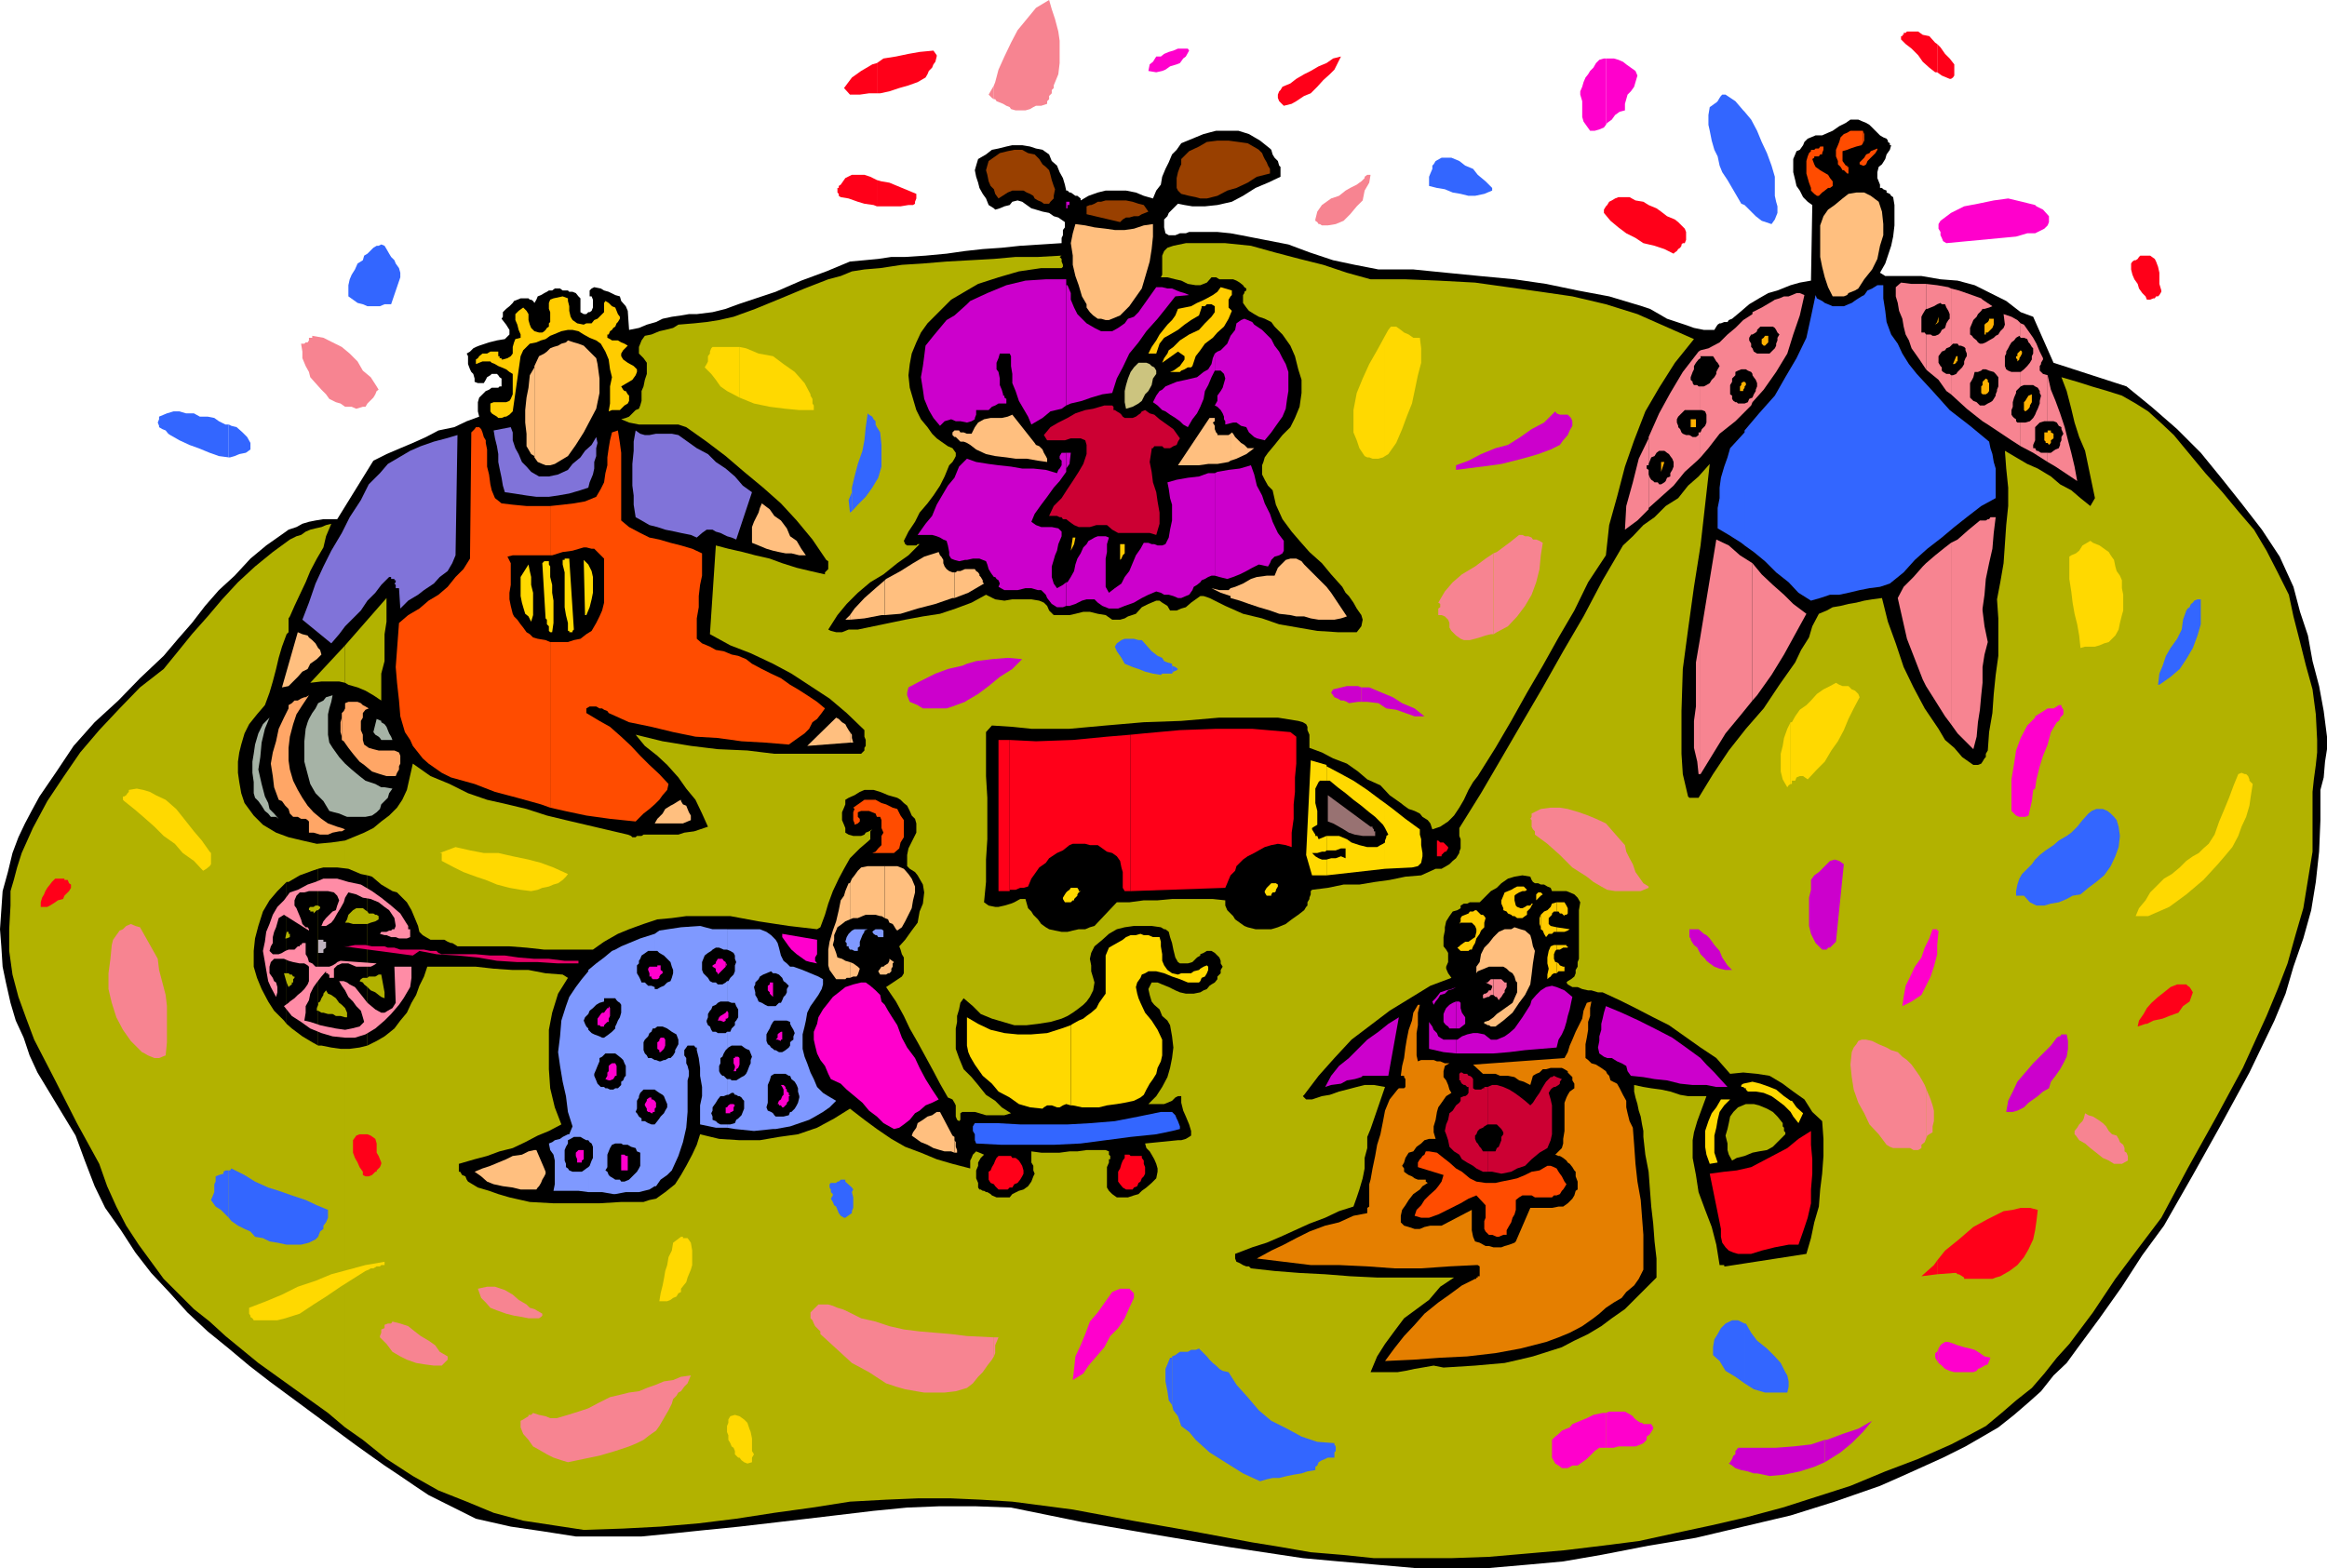 <svg xmlns="http://www.w3.org/2000/svg" width="354" height="238.598"><path d="m287 21.098.2.3v.2l.3.199v.3h.2l-.2.7-.5.703-.2.7-.5.8-.5.398-.202.801v.899l.402 1v.5h.3l.2.199.5.203v.297l.5.203.2.297.3.203.2 1.2v3.097L288 36l-.3 1.398-.5 1.5-.4 1.2-.8 1.402.8.5h5.5l2.9.5 2.6.2 2.598.698 2.403 1.2 2.398 1.199 2.2 1.703 1.902.7 3.097 7 11.102 3.597 3.8 3.101 3.9 3.399 3.6 3.601 3.098 3.801L341 76.598l3.098 4 2.703 4.101 2.097 4.598 1 3.8 1.2 3.602.703 3.899 1 3.8.699 3.801.5 3.899V114l-.3 1.898-.2 2.399-.5 1.902v4.598l-.2 4.8-.5 4.602-.702 4.301-1.2 4.297-1.5 4.3-1.199 4.102-1.699 4.098-3.8 7.902-4.302 7.899-4.3 7.699-4.399 7.703-3.3 4.5-3.098 4.797-3.403 4.8L316 205.2l-1.602 2.2-2 1.898-1.898 2.402-1.902 1.7-2.2 1.898L304 217.2l-2.402 1.399-2.598 1.5-3.402 1.699-3.098 1.402-3.102 1.399-3.398 1.5-6.902 2.402-6.7 2.098-7.199 1.699L258 234l-7.2 1.2-7.202 1.398-5.797 1-5.5.5-5.801.5h-11.3l-5.7-.5-5.8-.5-5.5-.5-11.302-1.7-11.3-1.898-11-1.902-10.797-2.2-5.5-.199H143l-5 .2-5.102.5-10.097 1.199-10.301 1.199-5 .5-4.8.5-5.102.5h-10L82.5 233l-4.8-.703-5.302-1.2L70 229.899l-2.402-1.199-2.399-1.199-2.101-1.402-2.2-1.5L58.5 223l-2.402-1.703-2.098-1.5L47.5 215l-6.5-4.8-3.102-2.403-3.097-2.598-3.203-2.601-3.098-2.899-2.602-2.902L23 193.699l-2.402-3.101-2.2-3.399L16 183.797l-1.602-3.297-1.5-3.902-1.398-3.801L8.598 168l-2.899-4.8-1.199-2.602-.902-2.7-1.2-2.601-.8-2.7-.7-3.097-.5-2.402L.2 144l-.2-2.602.2-2.898.198-2.902.801-2.899.7-2.902.902-2.399 1-2.101 1-1.899L6 121.2l2.598-3.8 2.601-3.899 3.2-3.602 3.601-3.3 3.3-3.399 3.598-3.402 2.2-2.598 2.101-2.402 2-2.598 2.102-2.402 2.398-2.2L38.098 85l2.402-2 2.7-1.902.698-.5 1.2-.399.902-.5 1-.3 1-.2L49.2 79h2.1l5.5-8.902 2-1 2.098-.899 1.903-.8 2-.899 1.898-1 2.399-.5L71 64.098l1.898-.7-.199-.8v-1.399l.2-.699 1-1 .5-.203L74.8 59h1l.199-.203h.3v-1.2l-.3-.199-.2-.3-.202-.2H74.8l-.203.2-.5.3-.2.399-.3.5h-.899l-.5-.2v-.5L72 56.899l-.3-.3-.2-.399-.3-.8v-1.2l-.2-.402.5-.297.5-.5.398-.203.5-.2 1.5-.5 1.2-.3 1.203-.2.699-.699V50.2l-.5-.8-.7-.899.2-.3v-.7l.5-.5.5-.402.5-.5.2-.301 1-.399h1.198l.2.2h.203l.297.199.203.3.297-.5.203-.5.5-.199.5-.3.398-.2.301-.199h.5l.398-.3h.801l.399.3h.8l.2.2h.5l.5.199.402.5.3.3V47.5l.5.297h.4l.3-.297h.2l.3-.203.2-.5v-1.2l-.2-.5h-.3V44.2l.3-.3.398-.2 1 .2.5.3.7.2 1 .5.703.199.199.699.7.8.3.7.2 2.902 1.5-.3 1.198-.5 1.403-.4 1-.5 1.398-.3 1.399-.2 1.203-.203H106l2.398-.297 2-.5 1.903-.703 2.097-.7L118 44.399l3.898-1.699 3.801-1.402 3.602-1.5 2.199-.2 2.098-.199 2-.3h2.101l3.102-.2 3.199-.3 2.8-.399 2.7-.3 2.898-.2 2.801-.3 3.2-.2 3.101-.2v-.8l.2-.403V35l.3-.402v-.801l-1-.7-.7-.199-.702-.5-1-.199-1-.3-.7-.2-1.398-1-.7-.199-.8.2-.402.5-.797.198-.703.301-.7.2-.199-.2-.8-.5-.399-1-.5-.699-.5-.902-.2-.801-.3-.899-.2-1 .2-.699.3-1 1.2-.699.898-.703 1-.2 1.2-.3.902-.2h1.5l1.2.2.898.3 1 .2 1 .703.402 1 .8.7.4 1 .5.898.3 1 .2.902h.198l.301.297h.2l.3.203.399.297h.3l.5.402v.301l1.2-.703 1.402-.5 1.2-.297h3.1l1.5.297 1.2.5 1.398.402.5-1.199.7-.902.203-1.2.5-1.199.5-1 .5-1.199.699-.703.7-1 3.398-1.399 1.902-.5h3.398l1.602.5 1.7 1 1.5 1.2.198.199.2.703.3.5.5.5.2.7.203.198v1.5l-1.903.899-1.898.8-1.902 1.2-1.7.902-2.199.5-1.898.2h-1.903l-1.199-.2-1-.199-1.398 1.398-.203.5-.5.5v1.2l.203.902.5.297h1l.699-.297h.898l.5-.203h4.301l2 .203 1.602.297 3.597.703 3.602.7 3.2 1.198 3.6 1.2 3.298.699 3.601.703H215l5 .5 5.098.5 5.3.5 4.801.7 4.801 1 4.8.898 5 1.5L251 47l1.398.797 1.2.703 1.5.5 1.203.398 1.398.5 1.5.301h1.602l.297-.5.203-.3.297-.2h.203l.5-.199h.5l.199-.3.5-.2 1.2-1 1.398-1.203 1.5-.899 1.402-.8 1.398-.399 2-.8 1.403-.399 1.699-.3.2-11.5-.7-.5-.7-.7-.5-1-.5-.703-.202-.899-.297-1.199v-2l.297-.699.203-.5.5-.203.5-.7.199-.5.5-.5.5-.199.7-.3h1l.898-.399.703-.3 1-.7 1-.5.699-.5h1.2l.698.301.5.2.5.3.403.398.297.301.203.2.699.699.5.3.5.2"/><path fill="#994000" d="m174.7 32.2-1 .398-.5.3h-.7l-.7.2h-.5l-.5.3-.402.399-5.097-1.2v-1.199l.5-.199H166l.5-.199.5-.3h.5l.7-.2h3.1l1 .2.9.3.8.2.7 1m16.5-9.602.3.199.5.5.2.5.198.402.301.5.2.5.3.5v.7l-2 .5-1.398.898-1.703.8-1.399.403-1.5.797-1.601.402h-1l-.7-.199-1-.203-1.199-.297-.5-.5-.199-.402v-1.5l.2-.899.3-.8.2-.399v-.8l1.198-1.2 1.5-.703 1.2-.7 1.601-.199h1.7l1.5.2 1.402.199 1.398.8M158.098 24.2l.5.8.5.398.5.5.203.7.199.8.3.899.2.5-.2 1v.402l-.5.5-.202.301h-.797l-.403-.3-.5-.2-.5-.3-.199-.403-.5-.297-.5-.203-.5-.297H154l-.7.297-1.402.902-.5-.699-.199-.703-.5-.5-.3-.7-.2-1-.199-.699.398-1.398 1-.703.7-.5L153.3 23l1-.203h1.199l.898.5 1 .203.7.7"/><path fill="#b2b200" d="m52.5 217.2 2.7 1.898L58.8 222l4 2.598 3.9 2.199L71 228.5l4.098 1.7 4.5 1.198 9.203 1.399 6-.2 5.699-.3 5.8-.5 5.7-.7 5.8-.898 5.798-.8 5.703-.899 5.5-.3 4.797-.2h5.101l4.5.2 4.801.3 9.2 1.2 9.1 1.698 9.098 1.602 9.102 1.7 4.3.698 4.598.801 4.801.399 4.801.5h11.8l5.7-.2 5.8-.5 5.7-.5 5.8-.699 5.5-.699 5.5-1.203 5.598-1.2 5.2-1.199 5.601-1.5 5-1.601 5.301-1.7 5.3-2.199 5-1.898 5-2.203 2.7-1.399 2.598-1.398 2.402-2 2.2-1.902 2.398-1.899L311 209l1.898-2.402 1.903-2.098 3.597-4.8 3.403-5.102 3.597-4.801 3.403-4.5 4-7.5 4.398-7.899 4-7.398 3.602-7.902 1.699-4.098 1.5-3.902 1.2-4.301 1.198-4.098.7-4.3.703-4.301V120.5l.199-1.902.3-2.2.2-1.898v-1.902l-.2-3.899-.5-3.8-1-3.602-.902-3.598-1-3.902-.699-3.297-1.699-3.402-1.7-3.301-1.902-3.2-2.398-2.8-2.402-2.899L335.5 72l-2.402-2.902-2.399-2.899L329 64.598l-2.2-2-1.902-1.2-2.097-1.199-2.203-.699-2.399-.703-2.199-.7-2.402-.699.8 2.102.7 2.7.5 2.097.703 2.203.898 2.098.5 2.402 1 4.797L318 77l-1.5-1.203-1.402-1.2-1.7-.898L312 72.5l-2-1.203-1.602-.7-3.398-2 .2 2.7.3 2.902V77l-.3 2.898-.2 2.899-.2 2.902-.5 2.899-.5 2.601.2 2.899v5.699l-.402 2.902-.297 2.899-.203 2.902-.5 2.898-.2 2.801-.3.5v.5l-.2.2-.3.5-.2.3-.5.2h-.699l-1.699-1.2-1.2-1.402-1.402-1.2-1-1.699-2.097-3.101-1.703-3.2-1.5-3.097-1.2-3.602-1.199-3.3-.898-3.598-1.5.2-1.203.198-1.2.301-1.199.2-1.199.3-1.2.2-.902.5-1.199.5-1 1.898-.5 1.703L274 98.898l-.902 1.899-2.399 3.402-2.398 3.598-2.703 3.101L263 114.2l-2.402 3.598-2.2 3.601H257l-.2-.199-.8-3.402-.2-3.098v-6.5l.2-6.402.8-6 .9-6.5 1-6.297.698-6.203.7-6.2-1.7 1.903-1.597 1.398-1.5 1.899L253.398 77l-1.699 1.7L250 79.897l-1.602 1.7-1.5 1.402-3.097 5.297-2.903 5.5-3.097 5.3-3.102 5.5-3.101 5.301-3.2 5.5-3.097 5.301L222 126v1.2l.2.5v1.398l-.2.5v.199l-.5.8-.5.403-.5.5-.5.297-.7.402h-.902l-2.199 1-2.398.2-2.403.5-2.199.3-2.398.399h-2.403l-2.398.5-2.402.3-.2.2v.5l-.199.5v.199l-.3.5v.5l-.2.203-.3.5-.899.7-1 .698-.902.7-1.2.5-1 .3H191l-1.2-.3-.5-.2-.702-.5-.7-.5-.3-.5-.899-.898-.3-.703V137l-1.899-.203h-6.2l-2.202.203H174l-2.2.297h-1.902l-3.398 3.601-.7.2-.702.3h-1l-.899.2-.8.199h-.899l-1-.2-.902-.199-.5-.3-.7-.5-.5-.7-.699-.699-.3-.5-.5-.5-.2-.699-.199-.703h-.8l-.9.5-.5.203-1 .297-.902.203h-.5l-1-.203-.699-.5.301-3.098v-3.402l.2-3.098v-6.3l-.2-3.301v-6.7l.898-1 3.102.2 2.898.3h5.801l5.5-.5 5.801-.5 5.7-.199 5.8-.5h8.898l3.102.5.7.2.5.3.198.399v.5l.301.699v2l1.899.703 1.703.898 2.097.801 1.7 1.2 1.402 1.199 2 .902 1.398 1.5 1.7 1.2.5.398.703.5.898.3.801.399.398.5.801.5.399.5.3.902 1.2-.402L220.3 125l.898-.902.801-1.2.7-1.199.698-1.5.7-1.199.703-.902 2.699-4.301 2.398-4.098 2.403-4.3 2.398-4.102 2.4-4.297 2.402-4.102 2.098-4.3L244.3 84.5l.5-4.602 1.199-4.3L247.2 71l1.398-4 1.703-4.402L252.398 59l2.403-3.8 2.898-3.602-8.601-3.801-4.797-1.5-5.102-1.2-4.8-.699-10-1.398-5.598-.3-5-.2H208.5l-3.602-1-3.597-1.203-3.602-.899-3.8-1-3.598-1-3.903-.398h-6l-1.898.398-.902.301-.5.5-.297.7v2.898l-.203.402h1l1.203.301.898.2 1 .5 1.2.198h.699l1-.398.703-.8H185l.5.3h2.098l.5.2.5.3.5.398.203.301.297.2v.3l-.297.2v.199l-.203.3v1.2l.5.699.402.5.8.5.7.402.898.301 1 .5.5.7 1.2 1.198 1.203 1.7.699 1.601.5 2 .5 1.598v2l-.3 2.101-.7 1.7-.7 1.402-1.202 1.2-1.2 1.5-1 1.198-.5.7-.199.699-.199.5v1.402l.398.801.5.898.7.7.5 2.199 1 2.203 1.402 1.898 1.2 1.399L199.2 84l1.898 1.7 1.402 1.698 1.7 1.899.5.902.5.5.698 1 .5.899.7 1 .203.699-.203 1-.7.902H203.5L200.398 96l-2.898-.5-2.902-.5-2.598-.902-2.902-.7-2.7-1.199L184 91l-.902-.3h-.5l-1.399 1-.8.698-.7.2-.699.3h-1l-.402-.699-.797-.5-.403-.3h-.5l-1.199.5-1 .5-.898 1-1.203.398-.5.3-.7.2H169.2l-1-.7-1.199-.199-1.2-.3h-1l-1.202.3-.899.2h-2.398l-.703-.7-.297-.699-.5-.5-.703-.3-1.2-.2H154l-1.2.2-1.402-.2L150 90.5l-2.2 1.2-2.402.898-2.398.8-2.602.399-2.699.5-2.398.5-2.403.5-2.398.5h-1.402l-.5.203-.5.2h-.899l-.8-.2-.399-.203 1.398-2.2 1.403-1.699L130.5 90.2l1.898-1.601 2-1.2L136.5 85.7l1.7-1.199 1.698-1.703h-.3l-.2.203H138l-.3-.203-.2-.5.7-1.399 1-1.5.698-1.398 1.2-1.402.902-1.2 1-1.5.7-1.398.698-1.703.5-.5.301-.5.2-.399v-.5l-.5-.699-.7-.3-1-.7-.699-.5-.7-.699-.702-1-1-1.203-.7-1.399-1-3.398-.199-1.902.2-1.7.3-1.601.7-1.7.699-1.5 1-1.398L142.3 48l1.199-1.203 1.2-1.2 1.198-.699 1.7-1 1.203-.699 3.097-1 3.102-.902 3.398-.5h3.102l.2-.2v-.3l-.2-.5v-.399l-.3-.3.3-.2-3.602.2H154.5l-3.3.3-3.602.2-3.598.199-3.602.3-3.199.2-3.3.5L131.5 41l-1.902.297-1.7.703-1.898.5-3.602 1.398-3.597 1.5L114.898 47l-3.3 1.2-2.2.5-1.898.3-1.902.2-2.399.198-.8.5-1.2.301-.898.2-1.203.5-1 .199-.5.699-.399 1v1l.7.703.5.7v1.698l-.301.899-.2 1-.3.703V61l-.2.7-.199.5-.5.198-1 1-.5.2-.699.199 1.2.5 1.5.3h6l1.198.403 3.102 2.2 2.898 2.198 2.801 2.399 2.899 2.402 2.703 2.399 2.398 2.601 2.399 2.899 2.101 3.101.301.2v1.199l-.5.5v.3l-2.2-.5-2.1-.5-2.2-.699-1.902-.699-2.2-.5L113 84l-2.2-.5-1.902-.5L108 96.5l3.098 1.7 3.101 1.198 3.399 1.602 2.8 1.5 2.903 1.898 2.898 1.899 2.602 2.203 2.699 2.598v1l.2.5v.902l-.2.297v.402l-.5.5h-13.2l-4.1-.5-4.5-.199-4.102-.5-4.297-.703-4.102-1 1.399 1.703L100 115l1.5 1.398 1.7 1.899 1.198 1.703 1.403 1.7 1 2.097.898 2-1.199.402-.902.301-1.5.2-.899.3h-5.3l-.301.2h-.7l-.199.198h-.5L96 127.2l-.5-.199-9.402-2.203-2.899-.7-3.101-1-2.899-.699-3.101-.699-2.899-1-2.8-1.402-2.899-1.2-2.7-1.898-.902 4-.699 1.5-.8 1.2-1.2 1.199L58 125l-1.2 1-1.402.7-1.199.5-1.699.698V217.2m0-89.302-2.102.301-2.199.2-2.199-.5-2.102-.5-1.898-.7-2-1.199-1.402-1.402-1.399-1.899-.5-1.5-.3-1.699-.2-1.402v-1.7l.2-1.398.3-1.203.5-1.7.7-1.398 1.199-1.5 1.203-1.402.699-1.899.5-1.699.5-1.902.398-1.7.5-1.699.7-1.898.3-.3v-2.102l.2-.301.703-1.598.797-1.699.902-1.902.7-1.7 1-1.898 1-1.703.398-1.7.8-1.898-.8.2-.7.3-.898.2-.8.199-.7.3-.7.5-.702.2-1 .5L41.5 84l-2.7 2.2-2.6 2.398-2.4 2.601-2.202 2.598-2.399 2.703-2.101 2.598-2.2 2.699-3.597 2.8-3.102 3.2-3.101 3.3-2.899 3.403-2.601 3.797-2.399 3.601L5 126l-1.7 3.797L2.599 132l-.5 1.898-.5 1.7v2.199l-.2 3.601v3.301l.5 3.598.903 3.402L4 155l1.2 3.2 3.198 6.198 3.301 6.5L13.4 174l1.699 3.098L16.3 180.5l1.398 3.098 1.5 2.902 1.899 2.898L23 192l1.898 2.598 4.602 4.601 2.398 1.899 2.403 2.199 5 4.101 5.297 3.801 5.3 3.801 2.602 2.2v-89.302m0-24 .5.301 1.398.399 1.2.5 1.203.699 1.199.8V102.5l.5-1.902V96.5l.3-1.902V91l-6.3 7.2v5.698"/><path fill="#b2b200" d="m52.5 98.2-5.3 5.698 1.698-.199h2.7l.902.2v-5.7"/><path fill="#fc0" d="M187.398 44.2v.698l-.199.2-.3.5v1.199l.5.5-.5 1.203-.7 1.2-1 .898-.699.8-1.2.899-.702 1-.7.902-.5 1.5-.199.2h-.5l-.5.3-.5.2-.199.199H178l.5-.2.3-.199.4-.3.3-.2.2-.3.3-.399.2-.3v-.5l-1-.7-2.4 1.7.298-.7.5-.703.203-.5.699-.5 1-1 1.398-.899 1.5-.699.903-1 1-1 .5-.699v-.902l-.5-.301h-.703l-.297.3h-.5v.2L182.398 48l-1.199.7-1 .698-1 .801-1.199.7-.902.5-.7.898-.5 1.5H174.7l.5-1 .7-1 .5-.899.402-.5.797-1 .703-.699.5-.699.398-1 1-.203 1-.2.899-.5.703-.3.797-.399.902-.5.7-.5.5-.699 1.698.5m-16.301 38.598v1.402l-.297.301-.203.5-.2.2v.5-2.903h.7m-7.7 0 .2-1h-.2zm0 0"/><path fill="#fc0" d="M163.398 81.797h-.199l-.3 2 .5-1v-1"/><path fill="#ccc47f" d="m175.898 56.898-.5.7-.199 1-.5.902-.5.5-.5 1-.5.398-.898.5-1 .301-.203-1V59.5l.203-.902.297-1 .402-1 .5-.7.7-.699h1.198l.5.2.301.3.399.2.3.5v.5"/><path d="m291.3 65 .298 1.7.203 1.698v1.899L291.598 72l-.5 1.898-.7 1.5-.8 1.399-1.2 1.402-.898 1-1 .5-1.402.2-1.2.3H282.7l-1.199-.3-1.2-.2-1.202-.3-1-.2-.7-.5-1-.699-.898-.703-.5-.7-1-.8-.7-.7-.5-.898-.202-1.199-.2-1.203v-2.399l.2-1.199v-1l.203-1.402.297-1L275.5 65h4.098l2.101-.203 2.2-.2 2.402-.3 1.898-.2 2.2-.3L291.3 65"/><path fill="#8073d9" d="m69.3 84.5-.5 1.2-.702 1.198-1.2.899-.898 1-1.5 1-.902.703-1.5.898-1.2 1.2L60.7 89.5h-.5V89l-.2-.203.2-.2v-.3H60v-.2h-.5v-.3h-.3L58 89l-.902 1.2-1.2 1.198-1 1.5-2.398 2.399-.902 1.203-1.2 1.398L46 94.297l1-2.598 1-2.902 1.2-2.598 1.198-2.402 1.602-2.7 1.2-2.398 1.698-2.601 1.2-2.399L57.8 72l1.2-1.402 3.398-2 1.602-.7 2-.699 1.898-.5 1.7-.5L69.3 84.5m12.7-12h1.5l1.398-.3 1.5-.7.7-.902 1.203-1 .699-1 1-.899.7-1.199.198.898-.199.801v1.2l-.3.898v1l-.2.902-.5 1.2-.199.8-1.2.399-1.702.5-1.7.3-1.398.2h-1.902l-1.5-.2-1.899-.3-1.398-.2-.301-1-.2-1.199-.3-1.402-.2-1v-1.2l-.202-1.199L75.3 66.7l-.203-1.199 2.601-.5.301.797V67l.398 1.2.5.898.5 1.199.7.703.703.797 1.2.703m21.2-6.3 1.398 1 1.402 1 1.7.898 1.198 1.199 1.5 1 1.403 1.203L113 73.898l1.398 1-2.398 7.2-.7-.301-.702-.2-1-.5-.7-.199-.5-.3h-.898l-.7.5-.8.699-.902-.399-1.5-.3-.899-.2-1.5-.3-1.199-.399-1.2-.3-1.202-.7-.899-.5-.3-1.902v-1.399l-.2-1.5v-3.3l.2-2v-1.399l.3-1.699.7.5.699.2h.703l1-.2h2.398l1 .2"/><path fill="#ffb200" d="M252.7 71.797v-1.5h.5zM258 65h-.8v-1.203h.8V65m7.398-6.902.2.199v.3l-.2.2V59l-.199.297v.203h-.5v-.703l.2-.2v-.3l.3-.2h.2M269 51.098v1l-.5.5h-.2l-.3-.301v-.7l.3-.199.2-.3h.5M297.8 55h-.202v.2l-.297.198h-.203l.5-1.199h.203V55m9.097 0v-.3l-.199-.2v-.3h.2v-.403l.3-.297.2-.203.199.203v.297l-.2.402-.199.301v.2l-.3.3m2.199 5v1.2l-.297.5v.198l-.203.301-.2.2-.3.199-.2-.2V61.2l.2-.199.3-.5.2-.3.5-.2m3.3 5.999v.7L312 67v.398l-.3.301-.2-.3h-.3v-.2L311 67v-1.203h.5V65.5h.5v.297l.398.203m-22.5.7-.3 1.5v3.097l-.2 1.703-.199 1.398-.8 1.399-1.2 1-.898 1.203.199-12.203.5-.297h1.398l.5.297.5.203.2.2.3.5m-6 12H282l-.5-1.7-.3-1.402V72.5l.3-1.703v-1.399l.2-1.5V66.2l.3-.2h1.598l.3-.203h.5l-.5 12.902m-4.3-.699h-.297l-.5-.203h-.203l-.2-.297h-.3v-.203l-.2-.297-.3-.203-.2-1.2v-1.699l.2-.898v-1.5l.3-1.203v-1.399l.2-1.199v-1.5h1.703L279.598 78M276 66.2l-.3 1.198v2l-.2 1.2v4l-.7-.7-.3-1.199-.5-.902v-3.399l.3-1 .2-1.199h1.5M294.7 49.2l.198-.2v-.8l-.199.8v.2"/><path fill="#ffb200" d="m294.7 49-.302.398.301-.199zm7.398 11 .3-.203.2-.297v-1.203l-.2-.2v-.3l-.3-.2V60m0-2.402-.5.5v.5l-.2.199v1l.2.203h.5v-2.402m0-7h.3l.2-.2.203-.199.297-.3.203-.5V48.5h-.703v.2l-.2.3-.3.2v1.398m0-1.398-.2.198v1.5h.2V49.2"/><path fill="#ffd900" d="M89.2 93.598H89l-.2-8.399.7.7.5 1 .2.898v2.402l-.2 1-.3 1.2-.5 1.199m-1.9 2.199-.202.203v.2h-.5V96h-.2v-1.203l-.3-1.2-.2-1.199v-5.3l-.3-1.2V85.2h.3V85h.7l.703 10.797M83.7 86.598v1.199L84 89v1.2l.2 1.198v3.399l-.2 1.402h-.3L83.5 96v-.703L83.2 95v-.703l-.2-.2-.5-8.398.3-.3h.7v.5l.2.3v.399m-2.9 8-.402-.801-.5-.399-.3-1-.2-.699-.199-1v-2.902l1.2-1.899.199 1 .203.899V89l.297 1.2v3.398l-.297 1"/><path fill="#ffa666" d="m52 126.5.5-.3-.5-.2zm0-.5-.7-.203-1.402-.5-1-.7-1.199-1-.898-1-.801-1.199-.7-1.199-.702-1.402-.5-1.7-.2-1.398v-1.902l.2-1.7.5-1.898.5-1.5.902-1.402 1-1.5-.5.3h-.2l-.5.2-.5.3h-.5l-.402.403-.5.297v.5l-.699 1.402-.8 1.7-.399 1.898-.5 1.703-.3 1.7.3 1.898.2 1.699.698 1.902.5.2.5.699.5.5.2.699.5.5h.703l.5.3h.699l.3.2.2.203v1.7h.7l1 .3h1.198l.7-.3 1-.2H52v-.5m0-13.402.3.199.7 1 .7.902 1 1.2.698.5 1.2 1 1.203.398 1 .3h1.398l.2-.5.3-.5v-.5l.2-.398V115l-.2-.5-.699-.3h-2.402l-.797-.2-.703-.203-.7-.5-.199-.7v-.8l-.3-.7V109.7l.3-.5v-.699l.399-.5.5-.203-.5-.297-.399-.203-.3-.297-.5-.203H53l-.5.203v.797l-.2.402-.3.301v4.098"/><path fill="#ffa666" d="M52 108.5v.7l-.2.698v1.5l.2.7v.5-4.098"/><path fill="#a6b3a6" d="m42.398 124.598-.398-.301h-.8l-.4-.5-.5-.399-.5-.8-.5-.7-.5-.5-.202-.699V119l-.2-1.402v-1.7l.2-1.199.203-1.402.5-1.7L40 110.2l1-1-.7 1.7-.5 2.101-.202 2.2-.297 1.898.5 2.199.5 1.902.5 1 .199.899.7.699.698.8m15.602-2.2 1-1 .2-.699.5-.699-1.2-.203H58v2.601m0-2.601-.902-.5-1.5-.5-.899-.7-1.199-1-1-.898-.902-1-1-1.402-.5-.797-.2-1.203v-3.098l.2-.902.3-1 .2-1-1 .3-.399.5-.8.403-.399.797-.5.703-.5.898-.2.5-.3 1-.2 1.899v3.101l.5 1.899.4 1.5.8 1.402 1.2 1.2.898 1.5.703.199.797.199.703.3.5.2h2.797l1-.2.703-.5.5-.5.199-.699v-2.601m0-7.199h1.7l-.2-.5-.3-.5-.4-1-.3-.399-.5-.3v2.699m0-2.7v-.199l-.7-.3-.5 2 .298.398.5.3.203.2.199.3v-2.699"/><path d="m43.598 155.797.8.703L46 157.7l1.5.898.898.5v-5.301H48.2v-.399l.2-.5V138.5h-.2l-.5.5v-.3h-.5v-.2H47v-.3l.2-.2h.5l.3-.203h.398v-5.598l-.898.301-1.902.7-1.7 1h-.3v7.597h.3v.3h.2v.5l-.5.2v5.3h.3l.2.2h.3l.2.3h.203v.2l-.203.203v.5h-.2v.297l-.3.203-.2.2-.3-.7v6.297"/><path d="m43.598 149.5-.399-1.402h.399v-5.301h-.2l.2-1v-7.598l-1.399 1.399L41 137l-1 1.7-.7 2.198-.5 1.899-.202 1.902v2.399l.5 1.699.703 1.703 1 1.898.898 1.399 1.5 1.5.399.5V149.5m4.8 9.598h.5l1.5.3 1.403.2h1.398l1.5-.2 1.2-.3v-8.899l-.5-.402-.2-.297-.5-.203.2-.297.3-.203h.7v-8.2h-2.2l-.699-.199h-.5l.3-.5.2-.699.7-.699.5-.3h1l.398.3.3.2v-5.5l-1-.2-1.898-.8-1.7-.2h-2.1l-.802.2v5.597l.301.203v.2l-.3.3v14.398-.3l.3-.2.2-.5.3-.5v-.199l.399-.5.3.5.5.2.7.5.5.699.402.3.5.5.3.7v.699h-.3l-.7-.2h-.702l-.5-.3h-.7l-.699-.2h-.3l-.5-.3v5.3"/><path d="m55.898 159.098 1.403-.7 1.199-.699L60 156.5l.898-1.203 1-1.2.7-1.5.703-1.199.5-1.398.699-1.402.5-1.5h7.398l2.7.3 2.902.2h2.398l2.602.5 2.598.199.8.5-1.5 2.402-.898 2.899-.5 2.601v6l.2 2.899.698 2.902 1 2.598-1.898 1-1.7.699-1.902 1-1.898.902-2 .5-1.902.7-1.899.5-2.398.699v1.199H70l.3.5.5.203.2.5.2.297 1.5.902 1.698.5 1.403.5 1.699.5 3.098.7 3.601.199h7l3.301-.2h3.398l.903-.3 1-.2 1.398-1 1.5-1.199.899-1.402.8-1.399.903-1.699.699-1.5.5-1.601 2.898.699 3.102.203h3.098l2.902-.5 2.898-.402 2.903-1 2.597-1.399 2.403-1.5 2.199 1.7 1.898 1.398 2.2 1.5 2.101 1.203 2.399.898 2.402 1 2.398.7 2.7.699v-1.2l.203-.398.199-.5.5-.5.5.2.7.3-.5.5-.4.7v.5l-.3.699v1.199l.3.703v.7l.2.3h.2l.3.2h.2l.3.198h.2l.5.301.198.2.7.3h2l.402-.5 1-.5.7-.199.698-.5.5-.703.301-.797.2-.402-.2-.5v-.7l-.3-.5V175.2l1.5.2h2.8l1.5-.2h1.2l1.401-.2h2.898l.5.2v.5l.2.198v.5h-.2v.5l-.3.7v3.101l.3.5.5.5.7.5h1.699l.902-.3.7-.2.5-.5.698-.5.801-.699.7-.703.199-1v-.5l-.2-.7-.3-.699-.399-.699-.3-.5-.5-.5-.2-.699 5-.5h.5l.7-.203.5-.297.3-.203v-.7l-.3-1-.5-1.199L180 169l-.3-1.203v-1h-.5l-.4.203-.5.5-.702.297-.5.203h-2.399l1.2-1.203.902-1.399.797-1.5.402-1.398.3-1.5.2-1.602-.2-1.699L178 156l-.402-.703-.797-.7-.403-1-.8-.699-.399-.5-.3-1-.2-.898.5-1h.899l.703.297 1 .402 1 .5.699.301.898.2h1.2l1-.2.5-.3.5-.2.402-.5.3-.203.5-.297.4-.5v-.402l.5-.5v-.5l.3-.5-.3-.5v-.399l-.2-.5-.7-.699-.5-.3h-.702l-.5.3-.5.2v.198l-.5.301-.7.7-.699.199H179.5l-.3-.2-.4-.699-.3-1.199-.2-1-.3-.902-.2-.801-.5-.399h-.202l-.5-.3-1.399-.2H172.5l-1.402.2-1.2.3-1.199.7-1 .902-1.199 1-.5 1-.2.898.2 1v.899l.3 1 .2.703-.2 1.2-.5 1-.5.698-.5.5-.902.7-.699.5-.8.5-.899.402-1 .297-.7.203-1.902.297-1.699.203h-1.898l-1.703-.5-1.7-.5-1.699-.703-1.199-1.2-1.402-1.199-.5.7-.2 1-.3 1v.902l-.2 1v3.098l.5 1.402.7 1.7 1.203 1.198 1 1.2 1.199 1.5 1.398.902 1 1 1.403.898-1 .301H150l-1-.3-.7-.2h-1.902l-.3.2v1l-.2.199-.3-.2-.2-.5V168.2l-.199-.402-.3-.5-.7-.297-1.199-2.102-1-1.898-1.2-2.203-1.202-2.2-1.2-2.097-.898-1.902-1.2-2.2-1.5-2.199 2.4-1.601.3-.5V145.7l-.3-.5-.2-.699-.2-.5.9-1 1-1.402.898-1.2.3-1.699.5-1.199.2-1.703-.2-1.2-.8-1.398-.399-.5-.8-.5-.399-.402v-1.7l.2-1 1.198-2.398v-1.402l-.199-.7-.5-.5-.3-.699-.399-.8-.5-.399-.5-.5-.5-.3-.7-.2-.702-.199-.7-.3-.5-.2-1-.3H131.5l-.7.3-.8.5-.902.398-.5.301v.7l-.2.5-.3.699v1.199l.3.703.2.5v.7l.5.3.703.2H131l.5-.2.2-.3.5-.2.5-.3-.302.3v1.2l-.199.198-1.398 1.2-1.5 1.5-.903 1.601-.8 1.5-.899 1.899L126 137.5l-.5 1.7-.7 1.898-.5.3-4.3-.5-4.602-.699-4.3-.8h-6.7l-2.199.3-2.199.2-2.102.699-2.199.8-1.699.7-2.102 1.199L90.2 144.5h-7.398l-2.703-.3-2.598-.2h-7.902l-.297-.203-.5-.297h-.203l-.5-.203-.5-.297H65.5l-.7-.402-.5-.301-.5-.5-.202-.899-1-2.398-.7-1.203-1.5-1.5-.699-.2-1.699-1-1.402-1.199-.7-.199v5.5l.2.301h.703l.297.2h.203l.297.198v.5l-.5.301-.7.2-.5.199v8.199l.2-.2h1l.5-.3H58l.5 2.703v.898l-.5-.199-.402-.3-.5-.399-.7-.3-.5-.5v8.898"/><path fill="#987272" d="M208.5 125.797h.3V126l.2.2v.3h.2v.7h-1.9l-1.202-.2-.899-.3-.8-.5-.7-.403-.898-.5L202 125v-4l6.5 4.797"/><path d="m235.898 135.098.2.5h2.203l.5.199.699.3.5.5.398.7-.199 1.203v7.398l-.199.5v.7l-.3.5v.5l-.2.5-.5.402-.5.297-.2.203.2.297.7.402h.8l.7.301.898.2h.5l1 .3h.703l2.597 1.2 2.403 1.198 2.699 1.399 2.398 1.203 2.403 1.7 2.398 1.698 2.399 1.602 2.101 2.398 2-.199 2.102.2 1.898.3 2 1.2 1.602 1.199 1.699 1.199 1.2 1.902 1.5 1.399.198 2.699v2.601l-.199 2.7-.3 2.402-.2 2.598L276 186l-.5 2.398-.7 2.399-12.3 1.902h-.2v-.199h-.702l-.5-3.102-.7-2.699-1-2.601-1-2.7-.398-2.601-.5-2.598V173.5l.2-1.203.5-1.7 1.398-3.8H256.8l-1.203-.2-1.5-.5-1.399-.3-1.5-.2-1.199-.199-1.402-.3v1l.203.902.297 1 .203 1 .297.898.203 1.2.199 1V173l.3 2.7.5 2.597.2 2.703.2 2.598.3 2.601.2 2.7.3 2.601v2.898l-1.7 1.7-1.702 1.699-1.399 1.402-2 1.399-1.601 1.199-2 1.203-2.098 1-1.902 1-4.399 1.398-2.101.5-2.2.5-4.5.399-4.8.3-1.5-.3-1.7.3-1.199.2-1.398.3-1.203.2H208.5l1-2.399 1.2-1.898 1.398-1.902 1.5-2 1.902-1.399 1.898-1.402 1.7-2 2.101-1.399H209.5l-4.102-.199-3.8-.3-3.899-.2-3.8-.3L190.3 193l-.301-.3h-.402l-.5-.2-.5-.3-.5-.2-.2-.5v-.703l2.602-1 2.2-.7 2.1-.898 4.4-2 2.398-.902 2.101-1 2.2-.7.5-1.398.402-1.199.5-1.703.297-1.5v-1.598l.402-1.5V173l.5-1.203 2.2-6.399-1.7-.3h-1.402l-1.2.3-1.5.399-1.199.3-1.398.5-1.203.2-1.5.5h-.899l-.3-.297-.2-.203.2-.2 2.199-2.898L203 161l2.598-2.8 2.902-2.2 2.898-2.203 3.102-1.899 3.098-1.898 3.203-1.203-.5-.7-.301-.699v-.3l.3-.7V145l-.3-.5-.402-.5v-1.402l.203-1v-.5l.199-.899.5-.8.5-.7.7-.199.5-.3v-.403l.5-.297h.5l.398-.203h1.5l.703-.7 1-1 .898-.5.7-.699 1-.699 1-.3 1.199-.2 1.203.2.199.5.2.3.3.2h.5l.398.199h.5l.5.3.5.2"/><path fill="#ff8ca6" d="m61.898 140.598.2.3v.5h.3v1.2l-.5.199H60.7l-.5-.2h-.7l-.7-.3h-.3l-.7-.2.2-.3h.8l.4-.2h.3l.2-.199h.3l.2-.5-.2-1.199-.8-1.199-.7-.5-.902-.703-1.2-.5-1.199-.2-1-.5-1.199-.3-.5.8-.2.7-.5.902-.5.801-.5.898-.402.5-.8.5h-.7l.301-.699.399-.5 1-1 .5-.199.203-.703.297-.797-.297-.703-.5-.5-.903-.2H47l-.7.2h-.702l-.5.5-.297.703v.797l.297.402.203.5.297.7.203.5.199.699.5.5h.3l.2.3v.2l-3.8-2.399-.802.5-.398 1.399-.3.699-.2.8v.903l-.3.5-.2.7.5.5h.898l.5-.2.5-.3.5-.2h.903l.297-.3.203-.2h.297v-.203h.203L46 143.5h.5v1.7l.3.5.2.698.5.2.5.5h2.098l.5-.2.5-.3.203-.2.5-.199 5.5.399-.5.3-.403.2H54.2l-1.199-.5h-1l-.7.3-.202.2-.297.3v1.399h-.703v-.5h-.2v-.2h-.3v-.3l-.7.8-.699.903-.5.7-.5 1-.199 1-.5.898v1l-.2 1.199.9.203 1.5.5.898.2 1.5.3 1.402.2 1-.2 1.2-.3.698-.7-.199-.703-.3-1-.7-.7-.5-.699-.7-.698-.5-1-.5-.7-.402-.703h.703l.5.203.398.297.801.402 1.2 1.5.698.899 1.2 1 .902.5h.5l.5-.301.7-.399.5-.8-.2-5.5h2.598v1.699l-.2 1.402-1 1.7-.699 1-1.199 1.398-1 1-1.402 1.203-1.5.898-1.598.5h-1.5l-1.902-.199-1.7-.5-1.699-.699-1.398-1-1.403-.902-1.199-1.5.7-.5.199-.2.703-.5.5-.5.5-.398.5-.5.5-.703.199-.5v-2.2l-.2-.199-.5-.3h-.702l-1-.2-.7-.199-.699-.3h-1.5l-.5.5-.199.699v1l.5.699.2.5.3.203.2.7v.8l-.2.7-.8-1.5-.4-.903-.3-1.7-.2-1.199-.3-1.699.3-1.402.2-1.5.5-1.2.5-1.398.7-1.199 1-1 .898-1.203 1.203-.399 1.5-.8 1.199-.399 1.2-.5h2.1l1.7.5 1.898.399 1.7 1 1.402 1 1.5 1.199L60.898 139l1 1.598"/><path fill="#7f99ff" d="M134.398 142.098v.5h-.8l-.2-.301h-.199l-.3-.2-.2-.3.2-.2.3-.199h.899l.3.2v.5m-2.398-.7-.5.2v.199l-.3.5-.4 1V144l-.3.2v.5h-.5l-.402-.2h-.297l-.203-.3v-.2h-.297v-.5l-.203-.203.203-.7.297-.5.5-.5.402-.199h2m-42.5 40h2.098l1.703.301h.297V179.5l-.297-.203-.5-.297-.203-.203-.2-.5-.3-.2.3-.5V175.7l.2-.5.203-.5.297-.5.5-.199v-8.402l-.297.199h-.5l-.403-.2h-.3l-.2-.199h-.5l-.5-.5-.199-.5-.3-.699v-.3l.3-.7.2-.5.3-.699v-.5l.399-.203.5-.5h1.5V156.2v.301l-.5.5-.5.398-.7.5h-.3l-.399-.199-.8-.3-.399-.2-.5-.5v-.199 17l.2.297.3.203.2.5v1.7l-.2.398-.3.8-.2.2v3.8m0-3.801-.3.199-.4.3-.3.2h-1.402l-.5-.2-.2-.3-.3-.2v-.5l-.2-.5V175l.2-.5.3-.5v-.5l.403-.203.5-.297h1l.5.297.398.203h.301v-17l-.3-.3-.2-.403-.2-.5.2-.5.5-.5v-6.5l-1 1.203-.902 1.2-1 1.5-.5 1.398-.7 2.199-.199 2.402-.3 2.399.3 2.101.399 2.399.5 2.199.3 2.402.7 2.2-.297.699-.203.5h-.2l-.8.402-.399.297-.8.203-.399.297-.5.203.2 1 .5.7.198.898v3.601l-.199 1H88l1.5.2v-3.801m0-23.301.2-.5.5-.399.5-.5.5-.3.698-.2v-.5h1.7V144.5l-.5.2-1.2 1-1.199.898-1.199 1v6.699m4.098 27.403 1.601-.302h2l1.602-.398.797-.5v-9.402h-.5l-.5-.2-.5-.3h-.5v-.399l-.399-.3-.3-.5-.2-.2.2-.5V167.5l.3-.5v-.203l.2-.5.5-.5h1.699v-4.5l-.5-.297h-.5l-.2-.402-.3-.301-.2-.5v-1.2l.2-.398.5-.5.203-.5.297-.199.203-.5h.297v-6.3l-.5-.2h-.5l-.5-.5h-.5l-.2-.5-.199-.402-.3-.5v-1.2l.3-.3v-.399l.2-.3.199-.5.3-.2.7-.5h1v-2.601l-2.2.699L94.5 144l-.902.5v7.398l.203.301.199.2.3.199.2.3v1.2l-.2.699-.3.5-.2.5-.202.402v4.098l.402.3.5.403.3.297.2.5.2.402v1.5l-.2.2-.2.5-.3.199v.5l-.5.5h-.402V174h.902l.3.2h.7l.5.3.7.2.198.5.5.198v2l-.199.399-.3.5-.5.5-.2.203-.5.5-.699.297h-.5l-.2-.297h-.702v2.2m6-1.2h.203l.699-1 1-.703.7-.7 1-2.199.698-2.101.5-2.2.2-2.398v-4.8l.203-.7V163l-.203-.8-.2-.403V161l-.3-.402v-.801l.3-.399.2-.3h1l.203.3H106v.399l.3 1.203.2 1.5v1.2l.3 1.698v1.399l-.3 1.402v2.899l2.398.5h1.7v-.5h-1l-.399-.2-.3-.3-.5-.2v-.5l-.2-.5.2-.398v-.5l.5-.703.3-.5.399-.5h.5l.5-.2V164.2l-.5-.5h-.2l-.3-.3-.2-.399v-.8l.2-.403V161l.3-.203.2-.5.3-.5.2-.2V157l-.2.2H109.2l-.3-.2h-.5l-.2-.3-.199-.5-.3-.2-.2-.5v-.203l.2-.5v-.5l.3-.5.2-.2.198-.5.5-.199.301-.3.399-.2h1v-3.101l-.2.203-.5.297h-.699l-.3-.297h-.5l-.399-.203-.3-.5-.7-.7-.2-.5v-1.199l.4-1 .5-.398.5-.3.198-.2.5-.3h.5l.7.3h.5v-3.102h-2.2l-1.898-.5-2.902.2-3.297.5-.703.5v2.601H100l.3.301.7.398 1 1 .2.7.198.5v.5l-.199.699-.199.5-.5.203-.5.5-.5.2-.5.3h-.402v6l.402-.3h.8l.7.3.7.5.698.398.301.801v.7l-.5.898v.3l-.3.5-.2.2L102 161h-.3l-.5.297h-.2l-.5.203h-.2l-.5-.203h-.202v4.5l.402.3.3.2.5.3.2.2.2.5.3.703v.5l-.3.5-.2.398-.5.5-.2.301-.3.399-.402.5v9.402"/><path fill="#7f99ff" d="m110.598 171.598 1.203.199 2.898.3 2.899-.3H118v-1.899l-.2-.199-.202-.3-.297-.2-.5-.199-.203-.5.203-.703v-2.7l.297-.699.203-.699.5-.3H118v-3.602h-.2l-.202-.2-.297-.199-.203-.3-.297-.2-.203-.5v-1l.203-.398.297-.5.203-.5.297-.5.203-.203H118v-2.2h-1.2l-.402-.199-.5-.3-.5-.2-.199-.5-.3-.5V151l-.2-.8.2-.403v-.297l.5-.5.199-.402.5-.301.5-.2.703-.3.297.3H118V143l-.2-.203-.5-.5-.702-.5-1-.399h-5v3.102l.5.2.5.3.203.398v.5l.199.5-.2.5v.899l-.202.5-.5.5-.297.5h-.203v3.101h.203l.5.2h.5l.199.5.3.5v1.199l-.3.5-.2.203v.5l-.5.5-.202.5h-.5v2.598l.203-.2.5-.3h1.5l.398.3.301.2.5.199.398 1-.199.5v.5l-.199.402-.3.801-.2.398-.3.301-.4.2-.8.5h-.7l-.202-.2h-.5v2.399h.203l.5-.301h.297l.203.3H112l.3.2h.2l.3.203.2.297.2.203v1.2l-.4 1-.5.5-.3.198-.2.5-.702.2h-.5v.5m7.402.199 2.2-.399 2.898-1 .902-.5 1.2-.699 1-.699 1-1-1.2-.703-.8-.5-.9-.899-.5-1.199-.5-1-.5-1.402-.402-1-.3-1.2v-2.199l.3-1.199.2-.902.203-1.2.5-1 .5-.699.699-1 .5-.898.2-.703V149l-.7-.402-1.2-.5-1.202-.5-1.399-.5h-.5l-.5-.5-.5-.399-.398-.8-.301-1.2-.2-.699-.3-.5v5.098l.5.199.5.5.2.5.3.203.5.5-.3.5v.5l-.2.398-.3.301-.2.5-.2.399h-.3l-.5.5v2.199h1.7l.5.203v.297l.198.402.301.5.2.5-.2.5v.5l-.3.2-.2.199v.5l-.199.3-.5.399-.5.3h-.5l-.5-.3v3.601h1.5l.5.301h.2l.198.5.5.399.301.5.2.5v.5l.199.699V167l-.2.797-.199.402-.3.5-.5.5h-.2l-.199.5-.8.2H118v1.898"/><path fill="#bfb3bf" d="M49.598 143.5v.7l-.399.3v.5h-.8v-2h.8v.297h.399v.203"/><path fill="#e50066" d="m66.398 144.7.301.3.5.2h5.2l2.199.198H76.8l2.097.301 2.403.2h2.2l2.398.3H88v.399h-3.102l-3.097-.2h-3.102l-3.101-.199-2.899-.5-3.101-.3-3.2-.2-2.597-.5-1 .7L52.3 144h.7l1-.203h1.598l1 .203H58.5l.5.2h1l.898.3H64.5l1 .2h.898"/><path fill="#e57f00" d="m241.2 161 .398.297.5.5.703.203.797.5.703.5.199.398.3.301.2.7 1 .5.398.699.5 1 .5.902v1l.2.898.3 1.2.5 1 .2 2.601.203 2.899.297 2.699.5 2.8.203 2.7.199 2.601v5.301l-.7 1.399-.702 1-1.2 1-.699.902-1.199.7-1.2.8-1 .898-.902.7-1.699 1.199-1.898 1-1.703.703-1.899.7-3.898 1-3.801.698-4.3.5-4.102.2-4.098.3-4.3.2 1.398-1.899 1.5-1.902 1.601-1.7 1.5-1.699 2.102-1.699L220.5 197l1.898-1.402 2-1h.2v-.2h.203v-.199h.297v-1.5l-.297-.199h-.203l-4.098.2-4.3.3h-4.102l-4.098-.3-4.3-.2h-4.302l-4.097-.5-4.102-.5 2.2-1.203 1.902-.899 1.898-1 2-1 2.399-.898 2.101-.5 2.2-1 2.101-.402v-.801l.3-.2V180.2l.2-.699.3-1.703.4-1.899.3-1.699.5-1.601.398-2L210.7 169l.7-1.703 1.199-1.5.203-.2h.797l.203-.199V164.2l-.203-.3v-.2h-.5l.203-1.5.297-1.199.203-1.602.199-1.199.3-1.5.5-1.402.2-1.2.7-1.199h.3l-.3 1.2V156l-.2 1.2v3.398l.2.902.5-.203h1.898l.5.203h.5l.703.297h.699l-.7.402-.202.801v.898l.402.5.3.7.2.699.3.5-.8.5-.7 1-.5.703-.202.7-.2 1.198-.3 1v.899l.3 1h-1l-.699.203-.5.5-.699.5-.5.7-.7.198-.5.801-.202.7-.297.5.297.398v.5l.402.3.3.2.5.203.4.297.5.203h1.198v.297l.301.203-.8.5-.399.5-1 .7-.7.898-.5.8-.5.7-.202.902v1l.5.5.703.2.898.3h.8l.7-.3.898-.2h1.703l4.597-2.402v3.101l.2 1 .3.7.7.199.902.5h.5l.7.199h1.198l.5-.2.7-.199.8-.3.2-.2 2.203-5.101h3.297l1-.2h.703l.699-.5.7-.699.3-.5.2-.699.3-.199v-1.203l-.3-.797v-.703l-.2-.2-.3-.5-.4-.5-.3-.199-.2-.3-.5-.399-.5-.3h-.202l-.5-.2 1-1 .203-.699v-.703l.199-1.2v-4.3l.3-.797.2-.402.3-.5.7-.5v-.7l-.3-.5v-.5l-.7-.699V163l-.5-.3-.402-.2h-1.7l-.699.2h-.5l-.5.5-.5.198-.5.301-.398 1.399-1-.5-.703-.2-.7-.5-1-.199H228.2l-.699-.3h-1.902l-1.5-1.399L238 161l.5-.902.3-1 .4-.899.5-1.199 1-2 .198-1.203.5-1.2.7-.199-.2 1v1.2l-.3.902v1.2l-.2 1.198-.199 1V161"/><path fill="#f0c" d="M88.8 175.398v1l-.3.2v.3h-.7v-.5l-.202-.5v-.5l.203-.199L88 175h.8v.398m6.7 1v1.7h-1v-2.399h.5l.2.2h.3v.5m16.8-15.602.2.203v1l-.2.5-.3.2v.3h-.402l.203-.5v-.3l-.203-.403V161h.203v-.203h.5m5.297-9.097-.297-.302-.203-.199V151l-.297-.3v-.7l.297-.203v-.297h.5v2.2m18 2.898L136.5 156l.7 1.898.8 1.5 1.2 1.602.698 1.5.903 1.7 1 1.597 1 1.5-1 .5-1 .402-.903.801-.699.398-.8 1-.899.7-.7.5-.8.199-1.602-.899-1-1L132.2 169l-1-1.203-2.398-2-.903-.899-1.5-.699-.398-.8-.5-1.2-.7-.902-.5-1-.3-1.2-.2-.898V157l.5-1.203.2-1 .7-1.2.8-1 .7-.898.898-.699 1-.8 1.203-.403L131 149.5h.7l.698.5.801.7.7.698.199 1 .5.5.5.899.5.8M180.898 7.7l-.5.898-.398.3-.5.7-.5.199-1 .3-.7.5-.5.2-.902.203-1.199-.203.2-1 .5-.399.5-.8h.699l.5-.399.703-.3.699-.2.7-.3h1.5l.198.3M172.5 197.5l-.7 1.5-.702 1.598-1 1.5-1.2 1.199L168 205l-1.2 1.398-1.202 1.399L164.8 209l-1.602 1 .2-1.703.199-1.899.8-1.699.7-1.699.703-1.902 1.199-1.399 1.2-1.699 1-1.402.698-.301.5-.2h1.403l.699.7v.703m-79.901-33.102h.203l.5-.199.297-.5h.203v-1.5l-.203-.402h-.5L92.8 162l-.203.2v2.198"/><path fill="#f0c" d="m92.598 163-.2.2v.5l-.3.5.5.198V163m0-7.5v-.5l.203-.402v-1.2l-.203-.3v2.402m0-2.102h-.2l-.3.399-.2.3h-.3l-.2.2-.199.3-.3.403v1h.3l.2.2h.5v-.2l.199-.203.3-.297h.2v-2.102m6.5 16h.203v-.199h.297v-.5l.203-.199v-.703l-.203-.297-.297-.203h-.203v2.101m0-2.101V167H98.8l-.403.297v.203l-.3.5v.2l.3.5v.3l.2.2h.203l.297.198v-2.101m.001-18.5.203.203H100l.3-.203v-.2l.2-.3v-1.399h-.5v.2h-.902v1.699m0-1.699H98.8l-.203.3v.2l.203.5v.5h.297v.199-1.7m1.403 13.001.5-.5.2-.5v-.899l-.2-.3h-.5v2.199m0-2.2-.2.301v.2l-.3.199v1l.3.199v.3h.2v-2.199m0-9.601.3-.2v-.3l-.3-.2v-.699 1.399m9.898 21.101h.7v-.199h.203l.297-.199v-.5l.203-.3-.203-.2h-.5l-.297.2-.203.3h-.2v.898m0-14.398h.2l.203-.203v-.7l-.203-.3-.2.3V155m0-.902-.3.199-.5.3-.2.2-.199.5h.399l.5.203.3-.203v-1.2m0-7.199h.2l-.2-.5zm0 0"/><path fill="#f0c" d="m110.398 146.398-.3-.199-.2-.3h-.699l-.3.5v.199l-.5.3v.2l.5.3v.399l.3.3v.2l1.2-1.2v-.699M119 168.5h.2l.5-.5v-.203l.3-.297v-.703h.2l-.2-.2v-.3l-.3-.2v-.3l-.2-.2v-.199l-.3-.3h-.2v.3l.2.399v.8l-.2.2v1.703m0-1.703-.2.5-.3.203-.2.5h.2v.2h.3l.2.3v-1.703m0-1.699h-.2l.2.3Zm0-8.098h-.2l-.3.2-.2.198v.5l-.3.301h.3l.5.2v-.2h.2V157m0-14.402.5.699.5.703.398.5.801.7 1.399 1 .703.198 1 .2-.301-.399v-.5l.3-.5V143l-5.3-.902v.5m125.3 77.699h1.2l.7-.2h2.6l.798-.3.402-.2.5-.5v-.5l.3-.199.2-.199.2-.3.3-.5v-.2l-.3-.5H250l-.2-.199h-.202l-.5-.3-.5-.403-.2-.297-.3-.203-.899-.5h-2.398l-.5.203v5.297"/><path fill="#f0c" d="M244.3 215h-.5l-1.402.297-1 .5-1 .402-1.199.5-.398.5-.5.2-.703.3-.5.5-.5.399-.5.5v2.699l.5.902.5.301.5.398h.902l.7-.398h.8l1.398-1 1.2-1.203.703-.5h1V215M244.3 19l.2-.3.7-.5.5-.7.698-.5.801-.203v-1l.399-1.399.5-.5.5-.699.203-.699.297-1-.297-.703-.703-.5-.7-.5-.5-.399-.699-.3-.699-.2h-1.2V19"/><path fill="#f0c" d="M244.3 8.898h-.3l-.7.2-.5.5-.402.699-.5.5-.3.5-.399.5-.3.703-.2.7-.3.698v.5l.3 1v2.399l.2.703 1 1.398h.699l.703-.199.699-.3.3-.399V8.898m50.598 198.5.5.399.5.5.7.3.703.2h2.898l.5-.2.2-.3.5-.2.5-.3.5-.2.199-.5.203-.5-.903-.199-.699-.5-.8-.5-.7-.199-.898-.199-1-.3-.5-.2-.903-.3h-.5l-.5.3-.199.2-.3.5v2.198"/><path fill="#f0c" d="m294.898 205.2-.199.5-.3.198v.7l.5.8V205.2m-.001-63.602h-.199v-.2H294l-.5 1.399-.7 1.402-.5 1.5-1 1.399-.702 1.5-.7 1.402-.3 1.7-.2 1.398 1.403-.7 1.5-1L293 150l.7-1.402.5-1.5.5-1.899v-1.402l.198-2v-.2m0-106.999v.199l.301.5v.5l.2.402.199.5.5.301 10.601-1 .7-.203 1-.297h1.199v-4.3l-2-.5-2.098-.5-2.2.3-2.402.5-2.097.398-2 1-1.602 1.2-.3.5v.5M309.598 120l.203-1.402.5-2 .5-1.598.699-1.703.5-1.899.898-1.5.301-.199.2-.3v-.2l.5-.5V108l-.301-.5v-.203h-.399l-.3.203-.5.297h-.899L309.598 109v11m0-10.8-1.2 1.198-1 1.899-.699 1.902-.3 2-.399 2.399v4.8l.7.7.5.199h.898l.5-.2.5-2.199.203-1.699.297-.199v-10.8m0-73.7.402-.203 1-.5.5-.5.2-.5v-.899l-.9-1-1-.5-.202-.199V35.5"/><path fill="#b2b200" d="M271.2 170.898v.5l.198.2v.5l.2.199v.3l-1.2 1.2-.699.703-.898.5-1.203.2-1 .198-1.2.5-1.199.301-.699.399-.5-.899-.2-.699v-1l-.3-1.203.3-1 .2-.899.2-1 .5-.699.698-.699 1.2-.5h1.203l.797.2 1.203.5.898.5.7.698.8 1"/><path fill="#ff4c00" d="m136.5 123.098.5 1 .5.699v2.601l-.5.801-.2.899-.8.699h-3.3l.5-.2.398-.5.5-.5V127.2l.3-.5-.3-.699v-1.203l-.2-.5h-.5l-.199-.5-1-.399H131l-.5.2v.699l.3.3V125l-.3.297-.5.203v-.203l-.2-.5v-1.2l.2-.5-.2-.199 1-.699.7-.5h1.7l.898.5.703.2 1 .5.699.199M277.398 22.297v.5l-.199.5v.203h-.3l-.2.297H276V24l-.3.2.3.8.2.398.698.5.5.301.7.399.3.5.403.5v.699l-.403.3h-.3l-.5.403-.399.297-.5.5h-.3L276 29.5l-.5-.5v-.402l-.3-.801-.4-1.399V24.5l.2-.703.2-.5.3-.297v-.203h.5l.2-.2h.5l.198-.3h.5M226 180h1.5l.898-.203 1.5-.297.903-.203 1.199-.5 1-.5 1.2-.2 1.198-.699h.5l.5.2.403.199.297.5.203.3.297.403.402.797.3.402-.3.5-.2.301-.202.2-.297.5-.5.198h-.403l-.3.301H233.5l-.5-.3h-1.402l-.5.3-.5.399v1.5l-.2.699-.3.5-.2.703-.3.5-.399.7v.698h-.5l-.699.301h-.3l-.7-.3h-.5l-.5-.5-.2-.399v-1.203l.2-.5v-1.899l-1.402-1.5-1.2.5-1.199.7-3.398 1.699-1.403.5H216.2l-1-.297.301-.902.7-.7.5-.8.698-.7 1-.898.403-.5.5-.703.297-1-3.899-1.2v-.699l.301-.5.2-.199.198-.3.301-.2.2-.5h.5l1.199.2 1 .8.902.7 1 .898.898.5 1.2 1 1 .5L226 180M83.7 122.898l2.198.5 3.301.7 3.602.5 3.898.402.7-.703.5-.5.902-.7.797-.699.703-.699.5-.699.699-.8.2-.903-1.4-1.5-1.5-1.399L97.399 115 96 113.5l-1.5-1.402-1.7-1.5-1.6-.899-2-1.199v-.703l.5-.297h1l.5.297h.398l.3.203.5.2.2.3 3.101 1.398 3.399.7 3.3.8 3.403.7 3.398.199 3.602.5 3.597.203 3.602.297 1.398-1 1-.7.7-.699.5-1 .703-.5.699-.898.5-.703-1.2-1-1.5-1-1.402-.899-1.199-.699-1.398-1-1.5-.699-1.403-.703-1.5-.797-.898-.703-1.2-.5-1-.2-1.202-.5-1.2-.199-.898-.5-1.2-.5-.8-.699v-3.101l.3-1.7V90.7l.2-1.699.3-1.402V84.2l-1.5-.699-1.702-.5-1.598-.402-1.7-.5-1.5-.301-1.402-.7L95.7 80.2l-1.199-1V68.9l-.2-1.5L94 65.5l-.902.297L92.8 67l-.203 1.2-.2 1.398v1.199l-.3 1.203-.2 1.398-.5 1-.699 1.2-1.699.699-1.7.3-1.702.2-1.899.203v7.5H84l1.598-.5 1.5-.203 1.703-.5h.398L90 83.5h.398l1.5 1.5v6.7l-.3 1.198-.399.899-.5 1L90 96l-.8.5-.9.7-1 .198-.902.301H83.7v25.2"/><path fill="#ff4c00" d="m83.7 97.7-.7-.302-1.2-.199-.702-.199-.5-.5-.5-.3-.5-.7-.399-.5-.5-.703-.5-.5-.199-.399-.3-1.199-.2-1v-1L77.7 89v-3.3l-.5-1 .8-.2h5.7V77h-3.602L78 76.797l-1.7-.2-1-.8-.5-1.2-.202-.898-.2-1.5-.3-1.199v-2.602l-.2-1V67l-.3-.5-.2-.703-.199-.5-.3-.297h-.5l-.2.297-.5.5L71.5 85l-1 1.598-1.2 1.199-1.202 1.5-1.399 1.203-1.5.898-1.398 1.2-1.703 1-1.399 1.199-.5 6.703.2 2.398.3 2.7.2 2.402.699 2.398.8 1.2.403.902.797 1 .703.898.898.801 2 1.399 1.399.699 3.601 1 3.102 1.203 3.398.898 3.602 1 1.398.5V97.7m199.699-72.5h.2l.3-.2.2-.5 1.203-1.203.297-.5v-.2l-.5.2-.5.203-.2.297-.5.203-.3.5-.2.2v1m0-1-.5.5v.3l.5.2v-1m0-2.403.2-.399v-1l-.2-.5v1.899"/><path fill="#ff4c00" d="M283.398 19.898H281.5l-.5.301-.5.2-.5.5-.2.699-.202.5-.297.699v1l.297.703v.5l.402.398.3.5h.2l.5.5h.2v-1h-.2V25.2h-.2l-.5-.699V23l.7-.203.5-.2.898-.3.801-.2.2-.3v-1.899"/><path fill="#fc0" d="m87.8 49.2 1 .198.4-.199h.8l.398-.5.5-.199 1-1v-1.402l.2-.301.5.3.5.5.5.2.203.5.199.5.3.402v.301l-.3.5-.2.2-.202.5-.297.198-.203.301-.297.2-.203.5h-.2v.5l.403.199.297.199H94l.5.3.5.2.5.3-.7.7-.3.5v.402l.3.5.7.5.898.5.5.5v.399l-.199.5-.5.699-1.699 1 .3.5.2.203h.2l.3.5.2.2v.8l-.2.398-.5.301-.7.7h-1.202l-.5.199.203-1.2v-2.601l.297-1.399L92.8 56.2l-.203-1.5-.5-1.199-.7-1.203-.699-.5-1-.399-.898-.5-.801-.5-.902-.199h-.7l-1 .2-1.199.5-.5.199-.699.5-.7.199-.702.3-1 .2-1 1-.399.902L78 62.598l-.5.5-.5.3h-.2l-.5.2h-.5l-.202-.2-.5-.3-.297-.2-.203-.3v-1.2l.5-.199H77l.5-.199.2-.3.3-.7v-3.102l-.5-.3-.5-.399-.7-.3-.5-.2-.5-.3-.5-.2-.202-.199h-1.2l-1 .398V54.7l.301-.199.2-.3.5-.403h.699l.5-.297H75.8v.7h.2v.3h.3v.2h.2l.7-.2.5-.3.3-.403v-1l.2-.7.198-.5.801-.199v-.5l-.3-.699-.2-.8-.3-.7v-.902l.5-.5.699-.5.5.5.3.5v.902l.2.7.203.5.5.5.699.199h.5l.3-.2.2-.199.2-.3.3-.2v-.5l.2-.199v-1.5l-.2-.5v-.902l.2-.5.5-.2 1.398-.3.8.3v.399l.2.8v.7l.203.902.297.5.703.5M226 139.7l-.2.698v.7l-.5.5-.202.5-.5.699-.2.703-.3.5-.2.5h-.3l-.2.2H222.2l-.5-.5.301-.2.2-.203.698-.5h.5l.7-.5.3-.2.2-.8v-.399l-.2-.5-.5-.5H222.2l-.199.2.2-.399v-.5l.198-.3 1-.399.2-.3h.5l.3-.2h.2l.203.2.297.3.203.2h.297l.203.198.199.301m6.299-4.301-.3.2h-.402l-.5.199-.5.3-.2.2V137l.2.797.203.203.5.2h.297l.402-.2.3-.203h.5l.2-.297h.2l-.2.297-.2.402-.5.5v.5l-.3.2-.402.3h-.797l-.403-.3h-.3l-.2-.2-.5-.199-.199-.3-.5-.2v-.3l-.3-.7v-.5l.3-.703.2-.5 1-.399.5-.3.402-.2h1l.5.5m2.097 5.7v.3l.301.2.2.5.3.5.399-.5h.5l.3-.301h.403v-.7l-.903-.199-.3-.3v-.899l.5-.5V139l.3-.3h.403v-1.403l-.703.203-.2.5-.5.5-.5.2-.5.5v1.898"/><path fill="#fc0" d="m234.398 139.2-.199.5v.898l.2.5v-1.899m-.001-2.902.301-.2-.3-.3zm0-.5H234l-.3.3V137l.698-.703v-.5m2.402 12.301.298-.301H238v-.7h-.2l-.5-.199-.202-.3-.297-.2v1.7"/><path fill="#fc0" d="M236.8 146.398h-.202l-.2-.5v-.699l.2-.5.203-.199v-.703h-.403l-.5.203-.3.7-.2 1v.898l.2.8-.2.899V149l.2-.203.3-.2.2-.3.3-.2h.403v-1.699"/><path fill="#fc0" d="M236.8 144.5h.5l.5-.3h.7v-.2h-.2v-.203h-1.5v.703m0-2.703h1.2l.5-.2.3-.199-2-.3v.699m0-3.097h.298l.203.3h.297l.203.2.199.198v-.199h.3l.2-.199v-.8l-.2-.403-.3-.5h-1.2v1.402"/><path fill="#ffbf7f" d="m105.098 124.797-.5.203-.7.297h-4.3l.402-.7.8-.8.4-.7.8-.5.398-.199.801-.5.399-.199v.2l.3.5.5.199.2.5.203.5.297.5v.699m17.5-40.297h-1l-1.2-.3h-.898l-1-.2-.902-.203-1-.297-1.2-.5-1-.402v-2.399l.301-.8.7-1.399.199-.703.3-.7 1.2.903.703 1 1 .7.898 1.198.5 1.2 1 .699.7 1.203.699 1m-73.7 15.098-.699.699-1 .703-.398.797-.801.402-.7.801-.702.7-.7.698-1 .2 2.403-8.399.699.301.8.2.2.3.5.398.5.5.398.7.301.3.2.7m126.499-65.5V36l-.199 1.898-.3 1.899-.7 2.402-.5 1.7-1.199 1.699-.7 1-.702.699-.7.703-1.199.5-.5.2h-.5l-.699-.2h-.5l-.7-.5-.5-.5-.5-.703v-.5l-.702-1.2-.5-1.699-.5-1.398-.399-1.703v-1.399L162.9 37l.3-1.5.399-1.402 1.5.199 1.402.3 1.7.2 1.398.203h1.5l1.402-.203 1.5-.5 1.398-.2M285.8 30.7l.5 1.5.2 1.898v1.699l-.5 1.601-.402 2L284.8 41l-1.203 1.5-.899 1.398-.5.301-1 .399-.199.3-.5.2h-1.7l-.702-1.399-.5-1.5-.399-1.601-.3-1.5v-4.801l.5-1.399.699-1 1-.699 1.203-1 .898-.699 1.2-.203h1.199l1 .5 1.203.902M233.5 144.7l-.3 1.898-.2 1.699-.2 1.5-.8 1.601-.902 1.2-1 1.5-1.399 1.199-1.199.902h-.7l-.3-.199h-.2l-.3-.203h-.2v-.297l.7-.203.7-.5.5-.5 1-.7 1.398-1 .3-.699.403-.898v-1.5l-.203-.203-.2-.7-.3-.5-.5-.3-.399-.399-.5-.3H226.5l-.7.3-1 .399-.202.3v-1l.5-.699.203-1.199.5-1 .699-.699.7-.902.8-.801.898-.399h1l.5-.3.903.3.699.2.8.699.2.703.2 1 .3.7M81.3 181h.298l.203-.3.199-.2.3-.5.2-.5.3-.5.2-.402v-.301l-.2-.5L81.599 175H81.3v6m0-6-.902.2-1 .5-1.398.198-1 .5-1.2.5-1.202.5-1.2.399-1.199.5 1 .703.899.797 1 .402 1.402.301 1.5.2 1.2.3h2.1v-6m0-105.602v.2l.5.699.7.3.5.2h.7l.698-.2 2-1.199 1.2-1.699 1.203-1.902.898-1.7 1-1.898.5-2.402v-2.2l-.3-2.199-.2-.898-1.5-1.5-.398-.402-.801-.301-.7-.2-.902-.3-.3.3-.7.2-.5.3-.699.2-.5.203-.5.5-.398.297-.801.402-.7 1.5v13.7"/><path fill="#ffbf7f" d="m81.3 55.898-.702 1.2-.2 1.902-.3 1.5-.2 1.898v1.899l.2 1.703v1.898l.3.5.403.7.5.3v-13.5m47.999 92.899.5-.2h.5l.2-.3.3-.899-.3-.3-.7-.5-.5-.2v2.399"/><path fill="#ffbf7f" d="m129.3 146.398-.702-.199-.5-.3-.7-.2-.199-.699-.3-.8-.2-.403.2-.797v-.703l.3-.7.2-.5.699-.5.5-.398.703-.3v-5.5h-.203l-.297.699-.203.5-.2.699-.5.703-.3 1.5-.399 1.7-.5 1.398-.5 1.699L126 144.5v2.398l.2.7.5.699.5.703h1.398l.203-.203h.5v-2.399"/><path fill="#ffbf7f" d="m129.3 139.898.5-.199h.7l.7-.3.5-.2h1.5l.698.2h.2l.5.3v-7.902H132l-1 .203-.5.5-.5.7-.402.5-.297.698v5.5M129.3 113h.5l-.202-.703v-.5l-.297-.399V113"/><path fill="#ffbf7f" d="m129.3 111.398-.202-.3-.297-.5-.203-.399-.5-.3-.5-.5-.399-.2-4.398 4.301 6.5-.5v-1.602m-.001-17.101 2.2-.2 2.598-.5h.5v-5.3l-1.399 1.203L131.5 91l-1.5 1.598-.7 1v.699"/><path fill="#ffbf7f" d="m129.3 93.598-.702.699h.703zm5.298 54.699h.203l.297-.2h.203l.297-.3v-.399l.203-.3v-.5l.199-.2-.7-.5v.301l-.202.399-.5.3v1.399m0-1.399-.2.2h-.3l-.2.3-.3.399.3.5h.7v-1.399m0-7.198.5.198.203.5.5.2.199.3.3.5.2.2.7-.5.5-.899 1-2 .198-1.199.301-1.203v-.899l-.5-1.199-.5-.699-.699-.8-1-.403h-1.902v7.902m0-46.101 2.402-.2 2.598-.8 2.703-.7 2.597-.898h.301v-3.902h-.3l-.5-.2-.399-.3-.3-.399-.2-.5v-.5l-.3-.5-.2-.199-.2-.5-2.202.7-1.7 1L137 86.897l-2.2 1.2-.202.199v5.3m10.602 81.802h.398V175l-.2-.5v-.703l-.199-.297v1.898"/><path fill="#ffbf7f" d="M145.2 173.5v-.5l-.302-.203-1.898-3.598h-.5l-.7.5-.702.2-.7.5-.8.5-.2.699-.5.699-.199.5 1.399 1 1 .402.902.5 1 .301.7.2h1l.5.198V173.5m0-82.5 2.1-.8 2.4-1.403-.2-.2v-.3l-.3-.5-.2-.2v-.199l-.2-.3-.3-.2-.2-.3h-1.5l-.702.3h-.5l-.2.2h-.199V91m.001-24.5h.198l.7.7h.5l.5.198.5.301.902.7 1.5.699 1.398.3 1.7.2 1.402.199h1.7l1.698.3 1.403.2v-.5l-.203-.399-.297-.5-.203-.5-.5-.5-.5-.199-.2-.3L154 63.097l-.7.3-.902.2H150.7l-1 .199-.898.5-.5.703-.5 1h-.703l-.5-.203h-.5l-.2-.297h-.699v1m0-.999-.302.297v.402l.301.301v-1M187.2 91l1.398.398 1.402.5 1.5.5 1.7.5 1.398.5 1.703.2.898.199h1.2l1 .3 1.199.2H203l1-.2.898-.3-2.398-3.598-.7-.902-1.202-1.2-2.2-2.199-.398-.5-.8-.398h-.9l-.702.2-1.2 1.198-.5 1.2H192.7l-1.5.199-.898.3-1.203.7-1.2.5-.699.203V91"/><path fill="#ffbf7f" d="m187.2 89.5-.302.297H185.5l-1.2-.297 1.4.7 1.5.5v.3-1.5m0-19.402.898-.301 1.5-.7 1.203-.898h-1l-.5-.5-.5-.3-.403-.399-.5-.5-.3-.5-.2-.203-.199.203v4.098"/><path fill="#ffbf7f" d="m187.2 66-.302.2H185.2V66l-.199-.203-.2-.5v-.5l-.3-.5.3-.2v-.5h-.8l-4.8 7.2h3.198l1.403-.2h1.398l1.7-.3.3-.2V66"/><path fill="#36f" d="M334.8 91.2V95l-.5 1.7-.702 1.898-1 1.699-1 1.5-1.399 1.203-1.699 1.2h-.2l.2-1.7.5-1.203.5-1.5.7-1.2 1-1.398.698-1.402.2-1.5.5-1.399.203-.3.297-.2.203-.5.297-.199.203-.3.5-.2h.5M322.3 125.797l.2 1.402-.2 1.7-.5 1.398-.702 1.5-1 1.402-1.2 1-1.199.899-1.199 1-1.2.199-.902.5-1.199.5-1.199.203-1 .297h-1.2l-1-.5-.902-1H306.7v-.7l.2-1 .3-.898.399-.699 1.5-1.5.5-.703.703-.7.898-.699 1.2-.8.8-.7 1.2-.699.699-.5.902-.902.8-1 .9-1 .5-.399.698-.3h1l.7.3.5.399.5.5.402.5.3 1M60.898 42.2 59.5 46.296h-1l-.7.3h-1.902l-.699-.3-.8-.2-1.399-1v-1.699l.2-.898.3-.703L54 41l.398-.902.801-.5.2-.7.5-.3.699-.7.203-.199.5-.3h.297l.402-.2.5.2.3.5.4.699.3.5.5.5.2.5.5.699.198.703v.7M227 29l-1.2.5-1.402.297h-1L222.2 29.5l-1.2-.203-1.2-.5-1.202-.2-1.2-.3v-1.399l.2-.5.3-.699v-.5l.2-.199.3-.5.903-.5h1.5l1.199.5.898.7 1.2.5.703.898 1.199 1 1 1V29M34.8 185.297l.4.5 1 .703 1 .5.898.398.703.801 1.199.2 1 .5 1.2.199 1.398.3H45.8l1.199-.3 1-.5.398-.399.301-.8.5-.399v-.5l.399-.5.3-.703v-1.2l-1.699-.699-1.699-.8-2.102-.7-2-.699-1.597-.5-2-.902-1.602-1-2-1-.199.3h-.2v7.2"/><path fill="#36f" d="M34.8 178.098h-.5l-.3.199v.3l-.7.2-.5.203v.797l-.202.402v1.2l-.2.5-.3.699.703 1 .797.5.902.902.3.297v-7.2m0-108.499h.2l.7-.2.698-.3 1-.2.7-.5v-1l-.5-.898-.7-.703L36 65l-.8-.203-.4-.2v5"/><path fill="#36f" d="M34.8 64.598h-.5l-1-.5-.702-.5-1-.2h-1.2l-.898-.5h-1.2l-1-.3h-.902l-1 .3-1.199.5v.399l-.199.5.2.5V65l.5.297.5.203.398.5.3.2 1.403.8 1.5.7 1.398.5 1.7.698 1.402.5 1.5.2v-5m94.797 120v-.301l.203-.5v-1.598l-.203-.8.203-.399-.203-.3v3.898m0-3.898-1-.903v-.297h-.7l-.3.297h-.2l-.199.203h-.8l-.2.2v.5l.2.3v.398l.3.301v.2l-.3.5.3.5.2.5.3.199.399 1 .3.402.5.297h.2l.703-.5.297-.2V180.7m0-102.903.902-1 1.2-1.2 1-1.398.898-1.5.5-1.699v-3.3l-.2-1.903-.3-.5-.2-.297-.199-.402v-.5l-.3-.301-.2-.399-.5-.3-.199-.2-.3 2.102-.2 2-.3 1.598-.7 2-.5 1.902-.402 1.7v3.597"/><path fill="#36f" d="m129.598 74.898-.5 1.2L129.3 78l.297-.203v-2.899M178.3 213.797l.2.8.7.903.5 1.5 1.198.898 1 1.2L184 221l2.7 1.7 2.398 1.5 2.601 1.198 1-.3.899-.2h1l1.203-.3 1-.2L198 224.2l.898-.3 1.2-.2v-.5l.3-.199.2-.5.5-.3.5-.2.402-.203h1V221l.2-.203v-.7l-.2-.3v-.2l-2.602-.199-2.398-.8-2.2-1.2-2.402-1.199-1.898-1.601-1.7-2-1.702-1.899-1.2-1.902-.898-.2-.5-.3-.5-.5-.5-.399-.5-.5-.402-.5-1.2-1.199-.5.2h-.699l-.5.3H179.5l-.3.2-.4.3-.5.2v7.398"/><path fill="#36f" d="M178.3 206.598h-.3l-.2.5-.202.5-.297.699v1.902l.297 1.5.203 1.399.5.699v-7.2m-.001-34.499 1.2-.301v-.399l-.3-.8-.2-.399-.2-.5-.5-.5v2.899m0-2.898h-1.702l-3.399.698-3.601.7-3.598.3-3.602.2H155.2l-3.601-.2H148.3l-.301.5v.7l.3.5v.902l.2.5 3.898.2h7.903l4.097-.2 7.602-1 3.898-.402 2.403-.5v-2.899m0-66.699.2-.3.5-.2.2-.203-.4-.297-.5-.203V101v1.5"/><path fill="#36f" d="m178.3 101-.702-.203-.5-.2-.297-.5-.703-.3-.5-.399-.399-.3-1.5-1.7h-.5l-.699-.199h-1.402l-.5.2-.7.5-.3.5.3.699.7 1 .5.902 1.203.5.898.297 1 .402 1.2.301 1.199.2.203-.2h1.5V101m87.097 109.5 1.403.898 1.699.5h3.398l.2-.898v-.8l-.2-.903-.3-.5-.7-1.399-.898-1-1.2-1.199-1.5-1.199-.902-1.203-.8-1.399h-.2v9.102m0-9.102-1-.5h-.898l-1 .5-.7.7-.5.902-.5.797-.202 1.203v1.2l1 .898.902 1.5 1.5.902 1.398 1v-9.102m0-118.398 1.403 1 1.699 1.398 1.7 1.7 1.898 1.5 1.5 1.601 1.902 1.2 1.398-.399 1.5-.5h1.403l1.398-.3 1.7-.403 1.5-.297 1.601-.203 1.5-.5 2.098-1.7L291.3 85.2l1.898-1.699 2.2-1.703L297.3 80.2l1.898-1.5L301.4 77l2.199-1.203v-4.5l-.297-1-.203-1.2-.297-.898-.203-1-2.899-2.402-3.101-2.399L294 59.5l-2.402-2.602-1.2-1.5-1-1.601-.699-1.5-1-1.399L287 49l-.2-1.703-.3-1.899v-2h-.902l-.797.5-.703.301-.5.7-.399.199-.8.5-.7.5-.5.199-.699.3h-1.7l-.702-.3-.5-.2-.399-.3-.8-.399-.2-.5-.699 3.301-.7 3.2-1.5 3.101-1.702 2.898L270 60.2l-2.402 2.7-2.2 2.601V83m0-17.203-2.199 2.402-.398 1.399-.5 1.402-.5 1.7-.203 1.5v1.597l-.297 1.5v3.101l1.699 1 1.898 1.2.5.402V65.797m0-34.597 1.7 1.698.902.7 1.5.5.5-.7.398-1v-1l-.199-.699-.199-.902v-2.899l-.5-1.699-.7-1.902-.8-1.7-.7-1.699-.902-1.699-1-1.199v14.2m0-14.2-.199-.203L264 15.398l-1.5-1h-.5l-.2.2-.202.3-.297.5-.203.2-.297.199-.403.3-.3.2-.2 1.203V19l.2.898.3 1.5.403 1.399.5 1 .297 1.402.402 1 .8 1.2 1.4 2.398.698 1.203.5.2V17"/><path fill="#ff0019" d="M220 129.598h-.2l-.202.199-.297.3v.2h-.703v-2.399h.203l.297.301h.5l.203.2.5.5v.199l-.301.5m53.598 59.8h-1.5l-2.098.399-2 .5-1.602.5h-2l-.699-.2-.699-.3-.5-.5-.5-.7-.2-.898V187l-1.702-8.402 2.203-.301 1.898-.2 2.2-.5 1.902-1L270 175.7l1.898-1 1.7-1.402 1.902-1.2v2.102l.2 2.2v2.199l-.2 2.402v2.098l-.5 2.199-.7 2.101-.702 2M10.8 135.098l-.3.5-.7.699-.202.5L8.8 137l-.403.297-.8.5-.399.203h-1v-.703l.2-.7.3-.5.2-.5.3-.5.399-.5.3-.398.5-.5H9.8v.2h.5l.199.5.3.199v.5M57.3 174.7v.698l.298.5.203.5.199.5v.2l-.2.5-.5.5v.199h-.202l-.297.3-.203.2-.5.203h-.5l-.399-.203v-.5l-.5-.7-.3-.699L54 176.2l-.3-.8v-1.9l.5-.703.5-.2h1.198l.5.2.7.5.203.703v.7M254.8 33.398l.5.399.298.3.203.2.5.5.199.5V36.5l-.2.5h-.3l-.2.2v.198l-.202.301-.297.2-.203.3-.297.2-.203.199-1.399-.7-1.5-.5L250 37l-1.2-.8-1.402-.7-1.199-.902-1.199-1-1-1.2v-.5l.3-.5.2-.199.3-.5.4-.199.5-.3.5-.2h1.698l.903.5 1.199.2.8.5 1.2.5.7.5.898.698 1.203.5M203 10.598l-.7.699-1 .902-.902 1-1 1-1 .399-1.199.8-.699.399-1.2.3-.5-.5-.202-.199-.2-.5v-.5l.2-.5.203-.199.297-.5 1.203-.5.898-.699 1.2-.703 1-.5 1.199-.7 1.203-.5 1-.699 1.199-.3-1 2m-69.602 20.8H137l1.2-.199h.698L139.2 31v-.3l.2-.5v-.7l-4.098-1.703-1.203-.2-.7-.199v4m-.001-4-1-.5-.898-.3h-1.902l-1 .5-.7 1-.3.199v.3h-.2v.7l.2.203v.297l.3.203 1.2.2 1.402.5 1 .3 1.398.2.5.198v-4m0-13.198h.5l1.403-.302 1.5-.5 1.398-.398 1.399-.5 1.203-.703.297-.5.203-.5.5-.5.199-.5.3-.399.2-.8v-.2L142 7.7l-2.102.2-1.699.3-1.898.399-1.903.3-1 .7V14.2"/><path fill="#ff0019" d="m133.398 9.598-.699.199-1.699 1-1.402 1-1.2 1.601.903 1h1.5l1.398-.199h1.2V9.598M153.598 180.7H154l.3-.5.5-.2.4-.5.3-.5.2-.402v-.5l-.2-.7-.3-.5-.2-.3-.5-.399h-.5l-.2-.3h-.202v4.8m0-4.801h-1.7l-.3.301-.2.399-.199.5-.3.5-.2.5-.3.199v1.203l.3.5.5.2.2.3.5.5h1.402l.297-.3v-4.802m0-40.5h.902l.7-.3h.5l.698-.2.5-1.199.5-.699.7-1 1-.703.5-.7 1.203-.8.898-.399 1-.8.5-.2h1.899l.703.2H167l1.398 1 .801.199.7.5.5.703.199 1 .203.7v2.398l.297.5H172v-23.801l-3.602.3-5.199.5-5.601.2-4-.2v22.801"/><path fill="#ff0019" d="M153.598 112.598h-1.7v23h1.7v-23M172 181h.3l.2-.3.5-.2.2-.5.3-.203.2-.5.3-.297.2-.402v-1l-.2-.5v-.5l-.3-.399v-.3H172V181m0-5.102-.2-.199h-.702v.5l-.297.399-.203.5-.2.699-.3.5v1.5l.3.402.403.5.5.301H172v-5.102m0-40.3 14.398-.5.301-.7.2-.5.3-.699.7-.699.199-.703 1-1 .703-.5 1-.5.699-.399.898-.5 1-.3 1-.2 1.2.2.902.3V126.7l.3-2.101v-2.2l.2-1.898v-2.203l.2-2.098v-4.101l-.9-.7-5.8-.5H185l-5.5.2-5.5.5-2 .199v23.8m122.7 58.3 2.6-.199h.298l.203.2H298l.5.3.3.2v.199h4.298l.5-.2.703-.199 1.398-.8 1.2-.899 1-1.203.699-1.2.703-1.5.297-1.398.203-1.402.199-1.7-1.2-.3h-1.402l-1.199.3-1.398.2-2.403 1.203-2.199 1.2-2.199 1.898-2.102 1.699-1.199 1.5v2.101"/><path fill="#ff0019" d="m294.7 191.797-.5.703-1.9 1.7 2.4-.302v-2.101M294.7 11l.698.5 1.2.5h.203l.297-.203.203-.297V9.797l-.703-.899-.7-.699-.699-1-.5-.5V11"/><path fill="#ff0019" d="m294.7 6.7-.302-.2-.898-1-1-.203-.7-.5h-1.702l-.2.203h-.3v.297h-.2V5.5h-.199V6l.7.7.902.698 1 1 .699 1 1 .899.898.703h.301V6.7m31.899 149.097 1-.5L329 155l1-.402 1.398-.5.7-1 1-.7.5-1.398-.297-.5-.203-.3-.297-.2-.203-.203h-1.399l-1 .402-1 .801-.898.7-1 .898-.703.8v2.399m0-2.399-.5.899-.7 1-.199.902 1.2-.402h.199v-2.399m0-107.8h.5l.5-.2h.203l.199-.3h.3l.2-.2.3-.5V44.2l-.3-1v-1.7l-.2-.902-.3-.801-.2-.399-.702-.5h-.5v6.7m0-6.7h-1l-.2.2-.199.3-.3.2h-.2l-.3.199-.2.3V41l.2.797.3.703.5.7.2.698.5.7.5.5.199.5v-6.7"/><path fill="#f78491" d="m322 172.797.3.5.2.5.5.402.2.5v.5l.3.2.2.5v.699l-.9.5h-1.202l-.797-.5-.903-.399-1-.8-.898-.7-.8-.699-.9-.5-.5-.703-.202-.2v-.5l.402-.5.3-.5.5-.5.2-.398.2-.8.5.3.698.2.801.5.7.5.5.5.402.699.5.5.699.199M208.5 26.598l-.2 1.199-.702 1.203-.297 1.5-.903.898-1 1.2-1 1-1.199.5-1.199.199h-.902l-.297-.2h-.203l-.2-.3-.3-.2v-.199l.3-1.199.7-1 .703-.5.699-.5 1.2-.402 1-.797.698-.402 1-.5.403-.301.297-.2.203-.199.297-.3v-.2l.402-.3h.5M57.3 58.797l.298.5-.297.203-.203.5-.297.5-.203.2-.7.698-.3.5h-.399l-1 .301-.699-.3h-1l-.7-.5-.702-.2-1-.5-.5-.699-.7-.703-.898-1-.8-.899-.2-.8-.5-.899L46 54.5v-1l-.2-1.203h.5l.2-.2h.3l.2-.3v-.399h.5v-.3l1.7.3 1.398.7 1.402.699 1.2 1L54.397 55l.801 1.398 1.2 1 .902 1.399M24 145.898l.2 1.7.5 1.902.5 1.898.198 1.7v5.5l-.199 2-.5.199-.5.203H23.5l-.5-.203-.5-.2-.5-.3-.402-.2-1.7-1.699L18.7 156.7l-1-1.902-.699-2.2-.5-2.097v-2.402l.3-2.2.2-2.101.2-.797.5-.703.5-.7.5-.199.5-.5.698-.3.7.3.703.2 2.699 4.8m44.097 60.499v.5l-.899.899H66l-1.5-.2-1.2-.199-1.402-.5-1-.5-1.199-.699-.898-1.199-1-1v-.203l.199-.5v-.5l.5-.2v-.5l.5-.199h.5l.2-.3 1.198.3 1.2.399 1 .8.902.7 1.2.703 1 .7.698 1 1.2.698m12.5 13 .5.7.902.5 1.2.699 1 .5 1.198.402 1 .301 2.403-.5 2.398-.5 2.399-.703 2.101-.7 1.2-.5 1-.5.902-.699 1-.699.5-.699.699-1.203.7-1.2.5-1 .198-.699.5-.5.301-.5.399-.199.5-.699.5-.5.203-.5.297-.703-1.5.203-1.2.5-1.398.2-1.2.5-1.402.5-1.199.5-1.5.198-1.199.301-1.7.399-1.6.8-1.7.899-1.5.5-1.602.5-1.699.5h-1L83 215.5l-1-.203-.902-.297-.297.297h-.203v4.101m0-4.101h-.2v.203l-.5.297-.3.203-.399.2v1l.399 1 .8.898.2.3v-4.101m0-14.699H82l.3-.2.2-.199v-.3l-1.2-.7-.702-.199v1.598m0-1.598-.5-.5-1.2-.703L78 197l-1.2-.703-1.5-.5h-1.202l-1.399.3.5 1.403.7.7.699.8 1 .398 1.402.5 1.2.301 1.198.2 1 .199h.2V199m70.602 7.398.198-.5V204.7l.5-1.199h-.699v2.898"/><path fill="#f78491" d="m151.2 203.5-4.102-.203-2.399-.297-2.398-.203-2.403-.2-2.398-.3-2.2-.5-2.1-.7-2.2-.5-2.402-1.199-.5-.199-.7-.199-.699-.3-.699-.2h-1.5l-1.2 1.2v.898l.298.3.203.5.199.399.8.8V203l4.798 4.398 2.601 1.399 2.602 1.703 1.5.5 1.398.398 1.7.301 1.199.2h3.101l1.7-.2 1.699-.5.902-.699.8-1 .7-.703.7-1 .698-.899.301-.5V203.5m.001-188.402h.198l.2.3 1 .399.5.3.5.2.203.3.699.2h1.5l.7-.2.5-.3.398-.2h.8l.903-.3v-.399l.297-.3v-.5l.203-.2.199-.199v-.5l.3-.3V13l.7-1.703.2-1.7V6.2l-.2-1.402-.5-1.899-.5-1.5L159.598 0l-2 1.2-2.797 3.398-1 1.902-1 2.098-.903 2-.5 1.902-.199.5v2.098"/><path fill="#f78491" d="m151.2 13-.802 1.398.5.5.301.2V13M227.2 151.398l.3.301h.2l.3.5.2-.3.198-.2.301-.5.2-.199v-.3l.3-.5v-.7h-.3l-.5-.5h-1.2v2.398"/><path fill="#f78491" d="M227.2 149h-.4l-.5.5h-.3l1 .5v.2l-.2.5h-.3l-.2.3-.3.2h-.2l-.202.198v.5h.203l.5-.199h.199l.3-.3h.4V149m0-52.5.5-.3 1.698-.903 1.403-1.5L232 92.199l1-1.699.7-1.902.5-2 .198-2.098.301-1.902-.5-.301-.5-.2h-.5l-.199-.3-.5-.2h-.5l-.402-.199h-.5l-1.5 1.2L227.699 84l-.5.2v12.3"/><path fill="#f78491" d="m227.2 84.2-1.2.8-1.602 1.2-2 1.198-1.398 1.2L219.8 90l-1 1.7.298.198v.5l-.297.2v1h.5l.5.199.5.5.199.5v.703l.3.5.7.7.7.5.5.198h.898l.8-.199.7-.199.902-.3.8-.2h.4V84.2m23.6 50.698-.8-.5-.7-1-.5-.699-.402-1.199-.5-.902-.5-1-.199-1-.8-.899-2.098-2.402-1.5-.7-1.203-.5-1.399-.5-1.699-.5-1.2-.199h-1.402l-1.5.2-1.398.699v.5l-.2.3.2.2v1l.2.402.3.301v.5l1.898 1.398 1.903 1.7 1.898 1.902 2.2 1.398 1 .801 1.199.7.902.5 1.2.199h3.898l1.203-.5v-.2M250.8 77.5v-.203l3.798-3.399 1.703-2.101 1.898-1.7.5-.5v-3.8h-.3v.402L258 66.5h-.5l-.5-.3h-.5l-.5-.2-.2-.203-.202-.5L255.3 65v-.203l-.203-.5v-.5l.203-.399.297-.3.203-.2.5-.5h2.398v-3.601h-.3l-.2-.2h-.5l-.199-.3v-.2l-.3-.3v-.399l.3-.8.2-.399v-.5l.3-.5.398-.5.301-.199v-1.203l-.3.203L256 56.598l-1.902 3.199-1.7 3.101-1.597 3.602v4.297-.2l.398-1 .5-.199.301-.5.398-.3h.801l.399.3.3.2.2.3.3.399.2.5V71l-.2.5-.3.5v.5l-.5.2-.2.5-.199.198-.5.301h-.3l-.2-.3h-.5l-.199-.2-.3-.199-.2-.3-.2-.5v-.7 6"/><path fill="#f78491" d="m250.8 71.5-.3-.203v-.5h.3v-4.098l-1.5 3.098-.902 3.601-1 3.602-.199 3.598 1.899-1.399L250.8 77.5v-6m7.9 46.297 1.898-3.098 1.902-3.101 2.398-2.899 1.7-2.101V85.699l-1.899-1.199L263 83l-1.902-.902-2.399 14.601v21.098"/><path fill="#f78491" d="m258.7 96.7-.7 4.097v6.703l-.3 2.2v4.097l.5 2.101.198 1.899h.301V96.699m.001-27.101 1.198-1.399 1.7-2.199L264 64.098l2.398-2.399.2-.5V60.5l-.5.2-.2.5-.5.198h-1l-.199-.199H264l-.3-.199-.2-.3v-.5l-.3-.2v-1.402l.3-.5v-.5l.5-.5v-.5l.398-.2.5-.199h.7l.3.2.5.199.2.3v.2V53l-.2-.203v-.5l-.3-.5v-.399l.3-.5h.2V47.5v.297l-1.399.902L264 49.9l-1.2 1-1.202 1.199-1.7.902-1.199.297V54.5v-.3h1.899l.203.3.297.5.203.2.297.5-.297.5-.203.398v.3l-.297.5-.403.399-.3.5-.5.3-.399.2h-.5v3.601h.2l.5.2.199.5v1.199l-.2.5-.199.203-.3.297-.2.5v3.8m7.899 37.001.703-.801 2.199-3.098 1.898-3.101 1.7-3.098 1.703-3.102-2-1.5-1.403-1.398L269.7 89l-1.7-1.602-1.402-1.699v20.899m0-45.398 1.703-1.903 1.898-2.7 1.7-2.8.902-2.899 1-2.898.699-3.102-.7-.3h-.5l-.702.3-.5.2h-.7l-.699.3-.699.2-.3.199-1.7 1-1.402.703v3.398l.5-.3.203-.2V50.2l.5-.5h1.898l.301.2.2.3.198.399.301.3-.3.5v.399l-.2.5v.3L270 53l-.3.297-.5.5h-1.9l-.5-.297-.202-.5v4.098l.203.3.297.399.203.5v.5l-.203.5v.203l-.297.5-.203.5v.7M293 173.297l.2-.5.3-.2.5-.3v-.899l.2-.8V169l-.2-.8-.3-.903-.2-.5-.3-.7-.2-.5v7.7"/><path fill="#f78491" d="m293 165.598-.2-.5-.5-.899-.3-.5-.7-1-.5-.699-.702-.703-.7-.5-.699-.7-1-.3-.699-.399-1.2-.5-1-.5-.902-.199h-.699l-.5.2-.3.5-.399.5-.3.699-.2 1.902.2 1.898.3 1.899.7 2 .898 1.601.8 1.7 1.403 1.5 1.199 1.601.5.301.5.2h2.598l.5.3h.703l.5-.3v-.5l.5-.403.199-.5v-7.7m0-61.199 1.2 1.899 1.698 2.703.903 1.2V82.597l-.903.699-1.5 1.203L293 85.7v18.698m0-18.698-.5.5-1.402 1.597-1.5 1.5-.899 1.703.7 3.098.699 3.101 1.203 3.098 1.199 3.101.5 1V85.7m0-29.5.2.198 1.698 1.399 1.2 1.703.703.5v-2.902l-.203-.2h-.5l-.5-.3-.2-.2v-.5l-.199-.199-.3-.5v-1l.3-.402.2-.297.5-.203.199-.297.5-.203.203-.2v-8.699l-.403-.199-1.699-.3-1.699-.2V47h.2l.5-.203.5-.2.5-.3.5-.2.198.2h.5l.2.5.3.5.2.5v.703l-.2.2-.3.5-.2.698-.5.301-.199.399-.3.3-.5.2H294l-.3-.2h-.7V56.2"/><path fill="#f78491" d="m293 50.898-.2-.3h-.5v-2.399l.2-.402.3-.5.2-.297v-3.8h-2.2l-1.6-.2-.802.7v1.398l.301 1 .2 1.199.5 1.203.199 1.2.3 1.198.5.899.403 1.203L292 54.7l1 1.5v-5.302m3.8 59.302 1 1.398 2.4 2.402.5-1.902.198-2.2.301-1.898.2-2.203.199-1.899V79.2h-.399l-1.699 1.399-1.7 1.5-1 .5V110.2m0-50.2 2.4 2.2 2.398 1.898v-2.399h-.399l-.5-.5-.5-.199-.5-.5v-2.203l.301-.5.2-.399.198-.8h.5l.5-.2.2-.199v-3.902h-.399l-.3-.2-.2-.3-.5-.399-.199-.3-.3-.2v-1l.3-.699.2-.5.5-.5.198-.402.5-.5.2-.297v-1.402l-.2-.2-1.398-.5-2-.699-1.2-.3v8.699l.298-.301h.703l.199.3h.3l.5.2.2.203v.297l.2.5v.402l-.2.301-.2.5v.398l-.3.5-.7.7-.202.3-.5.2h-.297V60m4.797 41.5.3-1.902.5-1.899-.5-2.402-.3-2.399v8.602m0-8.902.3-2.098.2-2.402.5-2.399.5-2.199.203-2.402.297-2.399h-.797l-.203.301h-.2l-.3.2h-.5v13.398m0-28.5.8.5L306 67l1.398.898v-3.601h-.5l-.199-.2v-.3l-.3-.2-.2-.199-.199-.3v-.7l.2-.5V61.2l.198-.699.301-.703V59.5l.5-.5.2-.203v-2.2H306l-.5-.199-.3-.199-.2-.5v-1.5l.2-.402V53.5l.3-.5.2-.402.3-.5.398-.301.301-.399.5-.3.2.3V49.2l-.5-.5-.899-.5-1.2-.402.2 1.601-.2.5-.5.5-.3.5-.402.2-.297.3-.703.399-.5.3-.5.2V56.2h.5l.5.2.703.199.297.3.402.5v1.399l-.2.5v.203l-.202.5v.2l-.297.5-.203.3-.297.2-.403.198-.5.301h-.3v2.399m0-17.099h.3l.7-.203.5-.2-1.5-1V47"/><path fill="#f78491" d="m307.398 67.898 1.903 1 2.199 1.399v-1.399h-1l-.5-.3h-.2l-.202-.399h-.297v-.5l.297-.699v-2l.703-.703.699-.2h.5v-7l-.7-.199-.5-.5V55.7l.2-.3v-.2l.3-.5v-.2l-.5-1-.5-1.203-.5-.899-.702-1-.7-1-.5-.199v2.2h.5l.5.199.2.5.203.199.297.5.203.203v.797l-.203.402v.5l-.297.5-.403.5-.5.5-.5.399v2.199l.5-.2h1.403l.297.2L310 59l.3.5v.297l.2.402-.2.801v.398l-.3.801-.2.399-.202.5-.297.5-.5.5-.703.199h-.7v3.601"/><path fill="#f78491" d="m311.5 70.297 1.2.703 3.3 2.2-.402-2.2-.5-2.102-.5-1.898-.5-2-.7-2.102L312.7 61l-.7-1.703-.5-2.2v7h.898l.5.2.301.5.399.203v.297l.3.703-.3.5v.5l-.2.398v.301l-.199.5-.5.2-.3.199-.399.3h-.5v1.399"/><path fill="#c0c" d="m314.398 157.398.2 1v1.2l-.2 1.199-.5 1-.5.902-.699 1-.699.899-.3 1-.9.5-.8.699-.7.5-.702.5-.7.703-1 .5-.699.2h-1l.301-1.7.7-1.402.698-1.5 1.2-1.399 1.203-1.402 2.699-2.7.898-1.199.301-.199h.2l.199-.3h.8m-167.3-50.801 1.703-1 1.597-1.2 1.7-1.398 1.902-1.203 1.5-1.5-2.2-.2-2.402.2-2.398.3-1.402.403v5.598m0-5.598-.7.297-2.199.5-1.898.703-2.403 1.2-1.699.898-.199.8v.399l.398 1 .5.203.7.297.3.203.5.297H144l.898-.297 1.903-.703.297-.2V101m0-15.8L148 85h1l1 .398.2.5.198.7.301.5.2.3.3.399h.2l.199.3.3.2.2.5-.2.5.903.5h2L156 89.5h.898l1 .297h.5l.403.402.297.301.203.5.699.898.8.5h.9l.5-.199v-3.601l-.5.402-.9.5-.5-.703-.3-1v-1.598l.3-1 .2-.699.3-.703.2-1 .5-1.2v-.699l-.5-.5-1-.199h-1.602l-.8-.3-.7-.5.5-1.2 1-1.402.903-1.2 1-1.398.898-1 1-1.402v-2.899h-.699l-.3.5v.399l.3.3v.7l-.3.5-.2.203-.2.5-1.702-.5-1.899-.203H155.5L153.8 71l-1.902-.203-1.5-.2-1.898-.3-1.402-.5v15.402m0-15.402-1.2 1.203-.699 1.7-1 1.198-1 1.7-.699 1.199-.7 1.703-1 1.2-1.202 1.698h2.203l.699.2.5.199.5.3.5.2.2.703.198 1v.5l.301.5.5.2.7.198.902-.199h.297V69.797m0-5.5.703-.2.5-.3v-.2l.199-.5v-.699h1.898l.5-.5.5-.199.5-.3h1.2v-.7l-.297-.199v-.3h-.203V60l-.2-.703-.3-.7v-1l-.2-1-.3-.398v-1l.3-.699.2-.703h1.5l.203.402v1.5l.199 1.2v1.398l.5 1.203.5 1.5 1.398 2.398.5 1.2 1.7-1 1.203-1 1.699-.399.7-.5V42.5h-3.102l-3.098.2-2.902.698-2.899 1.2-2.601 1.199-.5.5v18m0-18L145.199 48l-1.199.7-2 2.398-1.2 1.5-.202 1.601-.2 1.5-.3 1.7.3 1.898.2 1.402.703 1.7.699 1.199 1 1.199.7-.7 1-.3.698.3h.7l1 .2v-18"/><path fill="#c0c" d="M162.2 92.2h.5l.898-.302 1-.5.703-.199h1.199l.5.5.7.5 1 .399h1.398l1-.399 1.402-.5 1.2-.699 1-.5 1.198-.5.7.2.5.3h.703l.699.2.7.3h.5l.698-.3.5-.2.5-.703.2-.5.5-.297.5-.402.203-.301.5-.2.5-.3.5-.2h.5V72h-1l-1.403.5-1.699.2L179 73l-1.402.398.203 1 .199 1.399.3 1v2.402l-.3 1.399-.2 1.199-.5 1-.5.203h-.702l-.5-.203h-.399l-.5-.2H174l-.5.903-.7 1-1 2.398-.702.899-.5 1-1 .703-.899.7-.5-.903V85l.2-1v-1.203l.3-1-.5-.2H167l-.5.2-.5.3-.402.2-.297.5-.5.5-.403.902-.5.801-.3.898-.2 1-.5.899-.5.8h-.199V92.2m.001-20.903.5-.7.198-1.699h-.699v2.399m.001-9.597.698-.302 1.7-.398 1.402-.5 1.7-.5 1.5-.203.698-2.2.903-1.699 1-2.101 1.398-1.7 1.2-1.699 1.699-1.898L177.3 47l1.5-1.902 2.097-.2-.699-.3-.699-.2-.5-.199-.7-.3h-.702l-.797-.2h-.903L173.2 47.5l-.699.7-.902.3-.5.7-1 .698-.899.5h-1.7l-1-.5-1.2-.699-.702-.699-.7-.703-.5-1-.5-1.2v-1l-.5-1.199h-.199V61.7m.001-30h.198v-.5h.301v-.5h-.5v1"/><path fill="#c0c" d="m184.8 87.598.7.199 1.2.3.898-.3 1-.399 1-.5.902-.5 1-.5 1.398.301.301-.5.2-.5.5-.5.699-.199.5-.3.203-.403v-1.5l-.903-1.2-.8-1.699-.399-1.199-.8-1.601-.399-1.2-.8-1.5-.4-1.699-.5-1.402-1.702.5-1.7.203-1.699.297-.398.203v15.598m-.001-31.2h.9l.5.5.198.7-.199.699L186 59l-.3.5-.5.7v.8l-.4.7.4.198.5.5.3.5.2.5v.399l.198.3v.5l1.2-.3h.5l.703.5.797.203.402.797.8.703.4.2 1.198.3 1-1.203.7-1 1-1.399.5-1.199.203-1.5L196 59.5v-2.902l-.402-1.2-.5-.898-.5-1-.7-.902-.5-1L192 50.199l-1.2-.8-.3-.399-.7-.3-.5-.2-.5.2-.702.5-.2 1-.699.898-.5 1.199-1 1-.5.203-.398.297v2.601"/><path fill="#c0c" d="m184.8 53.797-.3.703-.2.898-.5.801-.702.399-1 .8-1.7.399-1.398.3-1.7.7-.5.5-.402.203-.5.7-.5 1 .7.5.703.698.5.2.699.5.8.5.7.5.5.5.7.402.698-1.203.7-.899.5-1 .5-1.199.203-1.199.5-.902.5-1.2.5-1v-2.601m22.297 110.101.203-.199h3.898l1.602-8.902-1.602 1-1.5 1.203-1.699 1.2-.902.898v4.8m0-4.8-.5.5-1.399 1.402-1.5 1.2-1.199 1.5-.902 1.698.902-.3 1.5-.2.898-.5 1.2-.199 1-.3v-4.801m0-52.301H208l1.7.203 1.198.797 1.5.203 1.403.5 1.398.5h1.5l-1.5-1.203-1.898-.797-1.403-.902-1.699-.7-1.898-.8h-1.203v2.199"/><path fill="#c0c" d="m207.098 104.598-.5-.2h-1.7l-2.097.5-.301.5.3.399.2.3.5.2.5.3h.398l.5.2.301.203 1.399-.203h.5v-2.2m14.402 55.7h5.7l2.398-.2 2.402-.3 2.398-.2 2.403-.199.297-1.199.5-.8.402-.899.3-1 .2-.902.3-1 .2-1 .2-.899-1.2-1-1.2-.5-.702-.199-.899.2-.8.5-.7.698-.699.801-.2.7-1.202 1.898-1.2 1.703-.8.7-.7.5-1.199.5h-.898l-1-.802-1-.199h-.703l-.899.2-.8.3-.7.5h-.199v2.098"/><path fill="#c0c" d="M221.5 158.2h-1.902l-.5-.302-.297-.199-.203-.5-.5-.5-.2-.5-.3-.402-.2-.297v4.098l2.2.5 1.902.199v-2.098m0-1.699h.5l.398-.3.5-.403v-1l-.5-.7-.199-.699v-.8l-.199-.2h-.5v4.102"/><path fill="#c0c" d="m221.5 152.398-.5.2-.5.3-.5.5-.2.399-.202.5v1.203l.203.297.199.203.3.2.2.3h1v-4.102m0-2.198.5-.2-.5.2m0 0-.7.3-.8.2-.902.3-.297.398-.403.5-.5.5.2.5.3-.5.403-.5.297-.5.703-.199.5-.5.699-.199.5-.3m0-78.7 5.5-.703 1.398-.2 2-.5 1.903-.5 1.699-.5 1.898-.699 1.403-.699.5-.699.699-.8.3-.7.4-.703v-.7l-.2-.5-.5-.5h-1.2l-.5-.199-.202-.3-1.7 1.699-1.898 1-1.7 1.203-1.902 1.2-1.898.5-2.2.898-1.902 1-1.898.699v.703m38.098 93.598 1.5.3h1.703l-2-2.199-1.203-1.199v3.098m0-3.098-.899-1-2.199-1.602-2.102-1.5-2.699-1.398-2.398-1.203-2.602-1.2-2.398-1-.301 1-.2.903-.202.797v.902l-.297 1v.7l-.203 1 .203.898.699.5.5.203h.7l.8.5.7.297.698.402.2.801.5.7 1.902.198 1.7.301 1.898.2 2 .5 1.902.199h2.098V162m0-15.8.5.398.703.5.797.3.902.2h1l-.7-.7-.8-1.199-.402-1-.797-.902-.703-1-.5-.5v3.902m0-3.902-.399-.2-.8-.699H257v1.2l.2.199V143l.3.5.2.297.5.402.5 1 .698.7.2.3v-3.902m18 80.203.5-.3L280 221l1.7-1.402 1.698-1.7 1.403-1.699-2.102 1.2-2.398.8-2.403.899h-.3v3.402"/><path fill="#c0c" d="m277.598 219.098-2.098.699-2.7.3-2.6.2h-5.802l-.199.3-.199.2v.5l-.3.203-.2.5-.3.5-.2.2.5.3.5.398.898.301 1 .2.903.3h.5l1 .2.898.199 2.2-.2 2.402-.5L276 223.2l1.598-.699v-3.402m0-74.599h.3l.2-.3h.3l.903-.903L280.5 131.5l-.7-.5-.702-.203-.7.203-.5.5-.3.297V144.5m0-12.703-.2.203-.699.7-.699.5-.5.698v1.5l-.3 1.2v4.3l.3 1.2.7 1.402 1 1h.398v-12.703"/><path fill="#c03" d="m174.2 62.398.698.5.7.2.8.699.7.5.703.5.699.5.5.703.5.7-.3.5-.2.5-.5.198-.5.301h-.902l-.297-.3h-1.203l-.2.3h-.199v.2l-.3 1.898.3 1.5.2 1.601.5 1.5.199 1.399.3 1.703v1.7l-.5 1.698-1-.3h-4.8l-.899-.5-.8-.7H166.8l-1 .301h-1.703l-.7-.3-.699-.5-.5-.399h-.5l-.199-.3h-.3l-.4-.2h-1.202l.703-1.5 1.199-1.203.898-1.399.801-1.199.899-1.402.703-1.2.5-1.5V67.7l-.203-.699-.7-.3h-1.5L162 67h-2.7l-.5-.8 1-1.2 1.2-.703 1.398-.7 1.2-.699 1.5-.5 1.203-.199 1.699-.5h1.2l.198.2v.5h.2l.3.199.5.3.2.2.203.3.297.2h1.203l.5-.2.398-.3.301-.2.2-.3.5-.2m52.1 115.899h.7l1.398.3 1.5-.3.903-.5 1.199-.399 1-1 1.2-1 1.198-.699.5-1.199.2-.902v-4.399l-.2-.902-.3-1 .3-.5.2-.2.3-.199h.2l.5-.3.203-.2v-.3l.297-.399-.797-.3-.403-.2-.3.2h-.2l-.699.699-.5.8-.5.899-.5.703-.5.797-.398.402-.801-.699-.902-.703-.7-.5-.8-.5-.899-.399-1-.3H227l-.7.3v5.7h1.4l.698.699.301.5v.3l-.3.403v.5l-.399 1-.3.2-.2.5h-1.2v3.097"/><path fill="#c03" d="M226.3 175.2h-.702l-.297-.5-.203-.2-.297-.5-.203-.203-.2-.5v-.5l.2-.2.203-.5.297-.3.5-.2.203-.199.5-.3v-5.7h-.5v.2h-.203l-.297.199h-.903l-.3-.2V164.2l-.2-.3-.3-.2h-.2l-.199-.3h-.5l-.3-.2h-.2l-.199.2v1h.2v.199l.198.3.301.2h.2l.3.3h.2v.899l-.2.3-.3.2h-.2l-.5.203v.5l-.199.297-.5.402-.5.801-.5.398-.2 1-.3.7-.2 1 .2.5.3.902.2 1 .7.7.8.5.398.698.801.5.899.5.5.399 1 .5h.703V175.2"/><path fill="#ffd900" d="m194.098 134.398.3.2v.3l-.3.5v.2l-.2.199h-.3l-.2.3v.2h-.699l-.3-.5v-.2l.3-.5.7-.699h.699m69.102 32.899-.9.902-.702 1-.297 1.2-.203 1.199-.297 1.199v2.601l.5 1.5-1.203.2-.5-1.399-.2-1.199v-2.402l.5-1.5.5-1.2.7-.898.703-1.203h1.398m79.501-48-.302 1.902-.199 1.399-.5 1.699-.699 1.5-.5 1.402-.902 1.7-1 1.199-1.2 1.402-2.199 2.398-2.601 2.2L330 138l-3.2 1.398h-1.902l.5-1.199 1-1.199.7-1.203.902-.899 1.2-1.199 1.198-.699 1.2-1 1-1 1-.703.902-.5.7-.7.8-.699.898-1.398.7-2 .8-1.902.7-1.7.703-1.898.699-1.703.5-.2.5.2h.2l.3.3.2.5v.2l.198.203.301.297m-19.899-31V89.5l.2 1v2.398l-.2.7-.3 1.199-.2 1-.5.902-1 1-.702.2-.7.3-.699.2h-1.5l-.699.199-.2-1.899L316 95l-.402-1.602-.297-1.699-.203-1.699-.297-1.902v-3.399l.297-.199.703-.3.5-.403.5-.797.699-.402.5-.301.398.3 1 .403.7.5.703.5.297.5.5.7.203 1 .199.698.5.7.3.699M31.898 129.598l.2.199v1.703l-.2.297-.5.402-.5.301L29.5 131l-1.7-1.203-1.202-1.399-1.7-1.199-1.398-1.402-1.7-1.5-1.402-1.2-1.5-1.199-.199-.199v-.5h.2l.3-.199.2-.3.199-.2v-.3l1.203-.2 1 .2 1 .3.898.5 1.5.7 1.602 1.398 1.199 1.5 1.5 1.902 1.2 1.398 1.198 1.7m54.5 3.402-.3.398-.5.5-.7.5-.699.2-.699.3-1 .2-.7.3-1 .2-1.6-.2-1.7-.3-1.902-.5-1.7-.7-1.5-.5-1.898-.699-1.402-.699-1.899-1v-1.203h-.3l2.402-.899 2.199.5 2.098.399H75.8l2.199.5 2.398.5 1.903.5 1.898.703 2.2 1M58.5 192v.5H58l-.2.2h-.5l-.5.3h-.402l-.3.2-.5.198-3.797 2.399-2.203 1.5-1.899 1.203-2.101 1.398-2.2.7-1.199.3h-3.601l-.2-.3-.3-.2v-.199l-.2-.3V199l2.602-1 2.398-1 2.403-1.203 2.699-.899 2.398-1L53 193.2l2.598-.699 2.902-.5m46.098-3.603.5.7.203 1.199v2.203l-.203.7-.5 1.198-.2.7-.8 1v.5l-.399.199-.3.5-.5.203-.399.297-.5.203h-1.2l.2-1.203.3-1.2.2-1 .2-1.199.3-.898.2-1.203.5-1 .198-1.2 1.2-.898h.3v.2h.7m7.902 33.398.3.402.4.301.5.2.698-.2v-.703l.301-.5-.3-.5v-1.899l-.2-1-.199-.5-.3-.898-.5-.5-.7-.5v6.297m0-6.297-.7-.203-.702.203-.297.5v.5l-.203.5v.898l.203.5v.7l.297.5.203.5.297.199.203.5v.5l.5.5h.199V215.5m0-155 2.2.898 2.398.5 2.402.301 2.098.2h2.203v-.7l-.203-.3v-.7l-.297-.5V60l-.903-1.703-1.5-1.7-1.699-1.199-1.601-1.199-2.2-.402L113.5 53l-1-.203V60.5"/><path fill="#ffd900" d="M112.5 52.797h-4.102L108.2 53l-.199.5v.297l-.3.402V55l-.2.398-.3.5 1 1 .698.899.7 1 1 .703 1.902 1v-7.703M162.898 168.2h.301l1.399.3h2.601l1.2-.3 1.5-.2 1.199-.203 1.402-.297 1-.5.5-.402.398-.801.5-.899.5-.699.5-.8.2-.899.5-1 .203-.902v-2.399l-.703-1.5-.899-1.402-1-1.2-.699-1.5-.3-.699-.2-.699-.2-1 .2-.699.5-.703.2-.5.5-.2.5-.3h1.198l1.2.3 1.203.5 1.199.403 1.2.5h1.698l.2-.203.203-.5.5-.2.297-.5.203-.5v-.5l-.203-.199-.5.2-.5.3-.2.2-.8.199-.399.3h-1.5l-.5.2-.898-.2-.703-.5-.5-.699-.297-.699v-1l-.203-1.199v-.703l-.2-.7h-1l-.699-.3H174l-.5-.2-.7.2h-.8l-.7.3-.5.403-1.402.797-.699.402-.5 1.2v5.8l-1 1.399-.398.8-.801.7-.7.5-.5.402-.702.297-.899.5-.3.203v12.2"/><path fill="#ffd900" d="m162.898 156-1.398.5-2.2.7-2.402.198h-2.097l-2-.199-2.102-.5-1.898-.902-1.703-1v4.3l.203 1 .297.7.703 1.203 1.199 1.7 1.398 1.198 1 1.2 1.7.902 1.402 1 1.7.5 1.898.2.203-.2.5-.3H160l.8.3h.4l.5-.3.5-.2.698.2V156m0-18.703.301-.297h.2v-.203l.5-.5v-.2l.199-.3.3-.2h-.3v-.199l-.2-.3h-1v2.199m0-2.199-.199.3-.3.2-.2.199-.199.3-.3.5v.2l.3.5h.898v-2.2M201.8 133.2l8.9-1v-4l-.302.198-.398.2-.5.3H208l-1.2-.3-1.202-.399-.7-.5-1.199-.5h-1.898v2.2h1.398l.801-.301h.7v1.5l-.7-.301-.8.3h-.7l-.7.2v2.402"/><path fill="#ffd900" d="M201.8 130.797h-.702l-.5-.2-.5-.3-.5-.5h.8l.7-.2h.5l.203-.199V127.2l-1.203.5-.2-.5h-.3v-.2l-.2-.3-.3-.5v-.2l.3-.203.5-.297v-2.102l-.3-1.199V120l.5-1 .203-.203h1v-2.399l-2.403-.699-.699 14.399.899 3.101h2.203v-2.402"/><path fill="#ffd900" d="M201.8 118.797h.5l1.2 1 1.2.902 1.198 1 1.2.899 1.203 1 .898.699 1.2 1.203.3.5v-3.8l-.699-.5-2-1.5-2.102-1.403-2.199-1.2-1.898-1v2.2M210.7 132.2l4.1-.2.9-.203.5-.5.198-1v-.5l-.199-1.2v-.898L216 127v-.8l-2.2-1.602-1.902-1.5-1.199-.899V126l.5 1-.3.2v.198l-.2.5v4.301m.001-62.801.5-.3 1.198-1.7.903-2.101.699-1.899.8-2 .4-1.898.5-2.402.5-1.899V53l-.2-1.602h-1l-.7-.5-.702-.3-.5-.399-.7-.5h-.8l-.399.5-.5.899v18.3"/><path fill="#ffd900" d="m210.7 51.098-1.2 2.199-1.2 2.101-1 2.2-.902 2.199-.5 2.601v3.399l.5 1.203.403 1.2.797 1.198.402.2h.3l.5.199h.9l.698-.2.301-.199v-18.3M272.398 169.2l.403.698.797 1 .703-1.5-1-.898-.703-1h-.2v1.7m0-1.7-1-.703-1.199-1-1-.399-1.398-.5-1.203-.3-1.399.3-.3.2v.3h.3l.2.2h.199v.199l.3.3h1.2l1.203.2 1.199.5.7.5 1.198.902 1 1V167.5m0-48.203h.2v-.5h.5l.203-.5.5-.2h.5l.699.5 1.398-1.5 1.2-1.199 1-1.699 1-1.402.902-1.7.7-1.699.8-1.601.898-1.7-.199-.5-.5-.5-.5-.199-.5-.5h-.898l-.5-.199-.5-.3-.903.5-1 .5-1 .699-.898 1-.7.699-1 .703-.702 1-.5.898h-.2v9.399"/><path fill="#ffd900" d="m272.398 109.898-.5 1-.5 1.399-.199 1.203-.3 1.2v2.698l.3 1.2.7 1.199.199-.297.3-.203v-9.399"/></svg>
